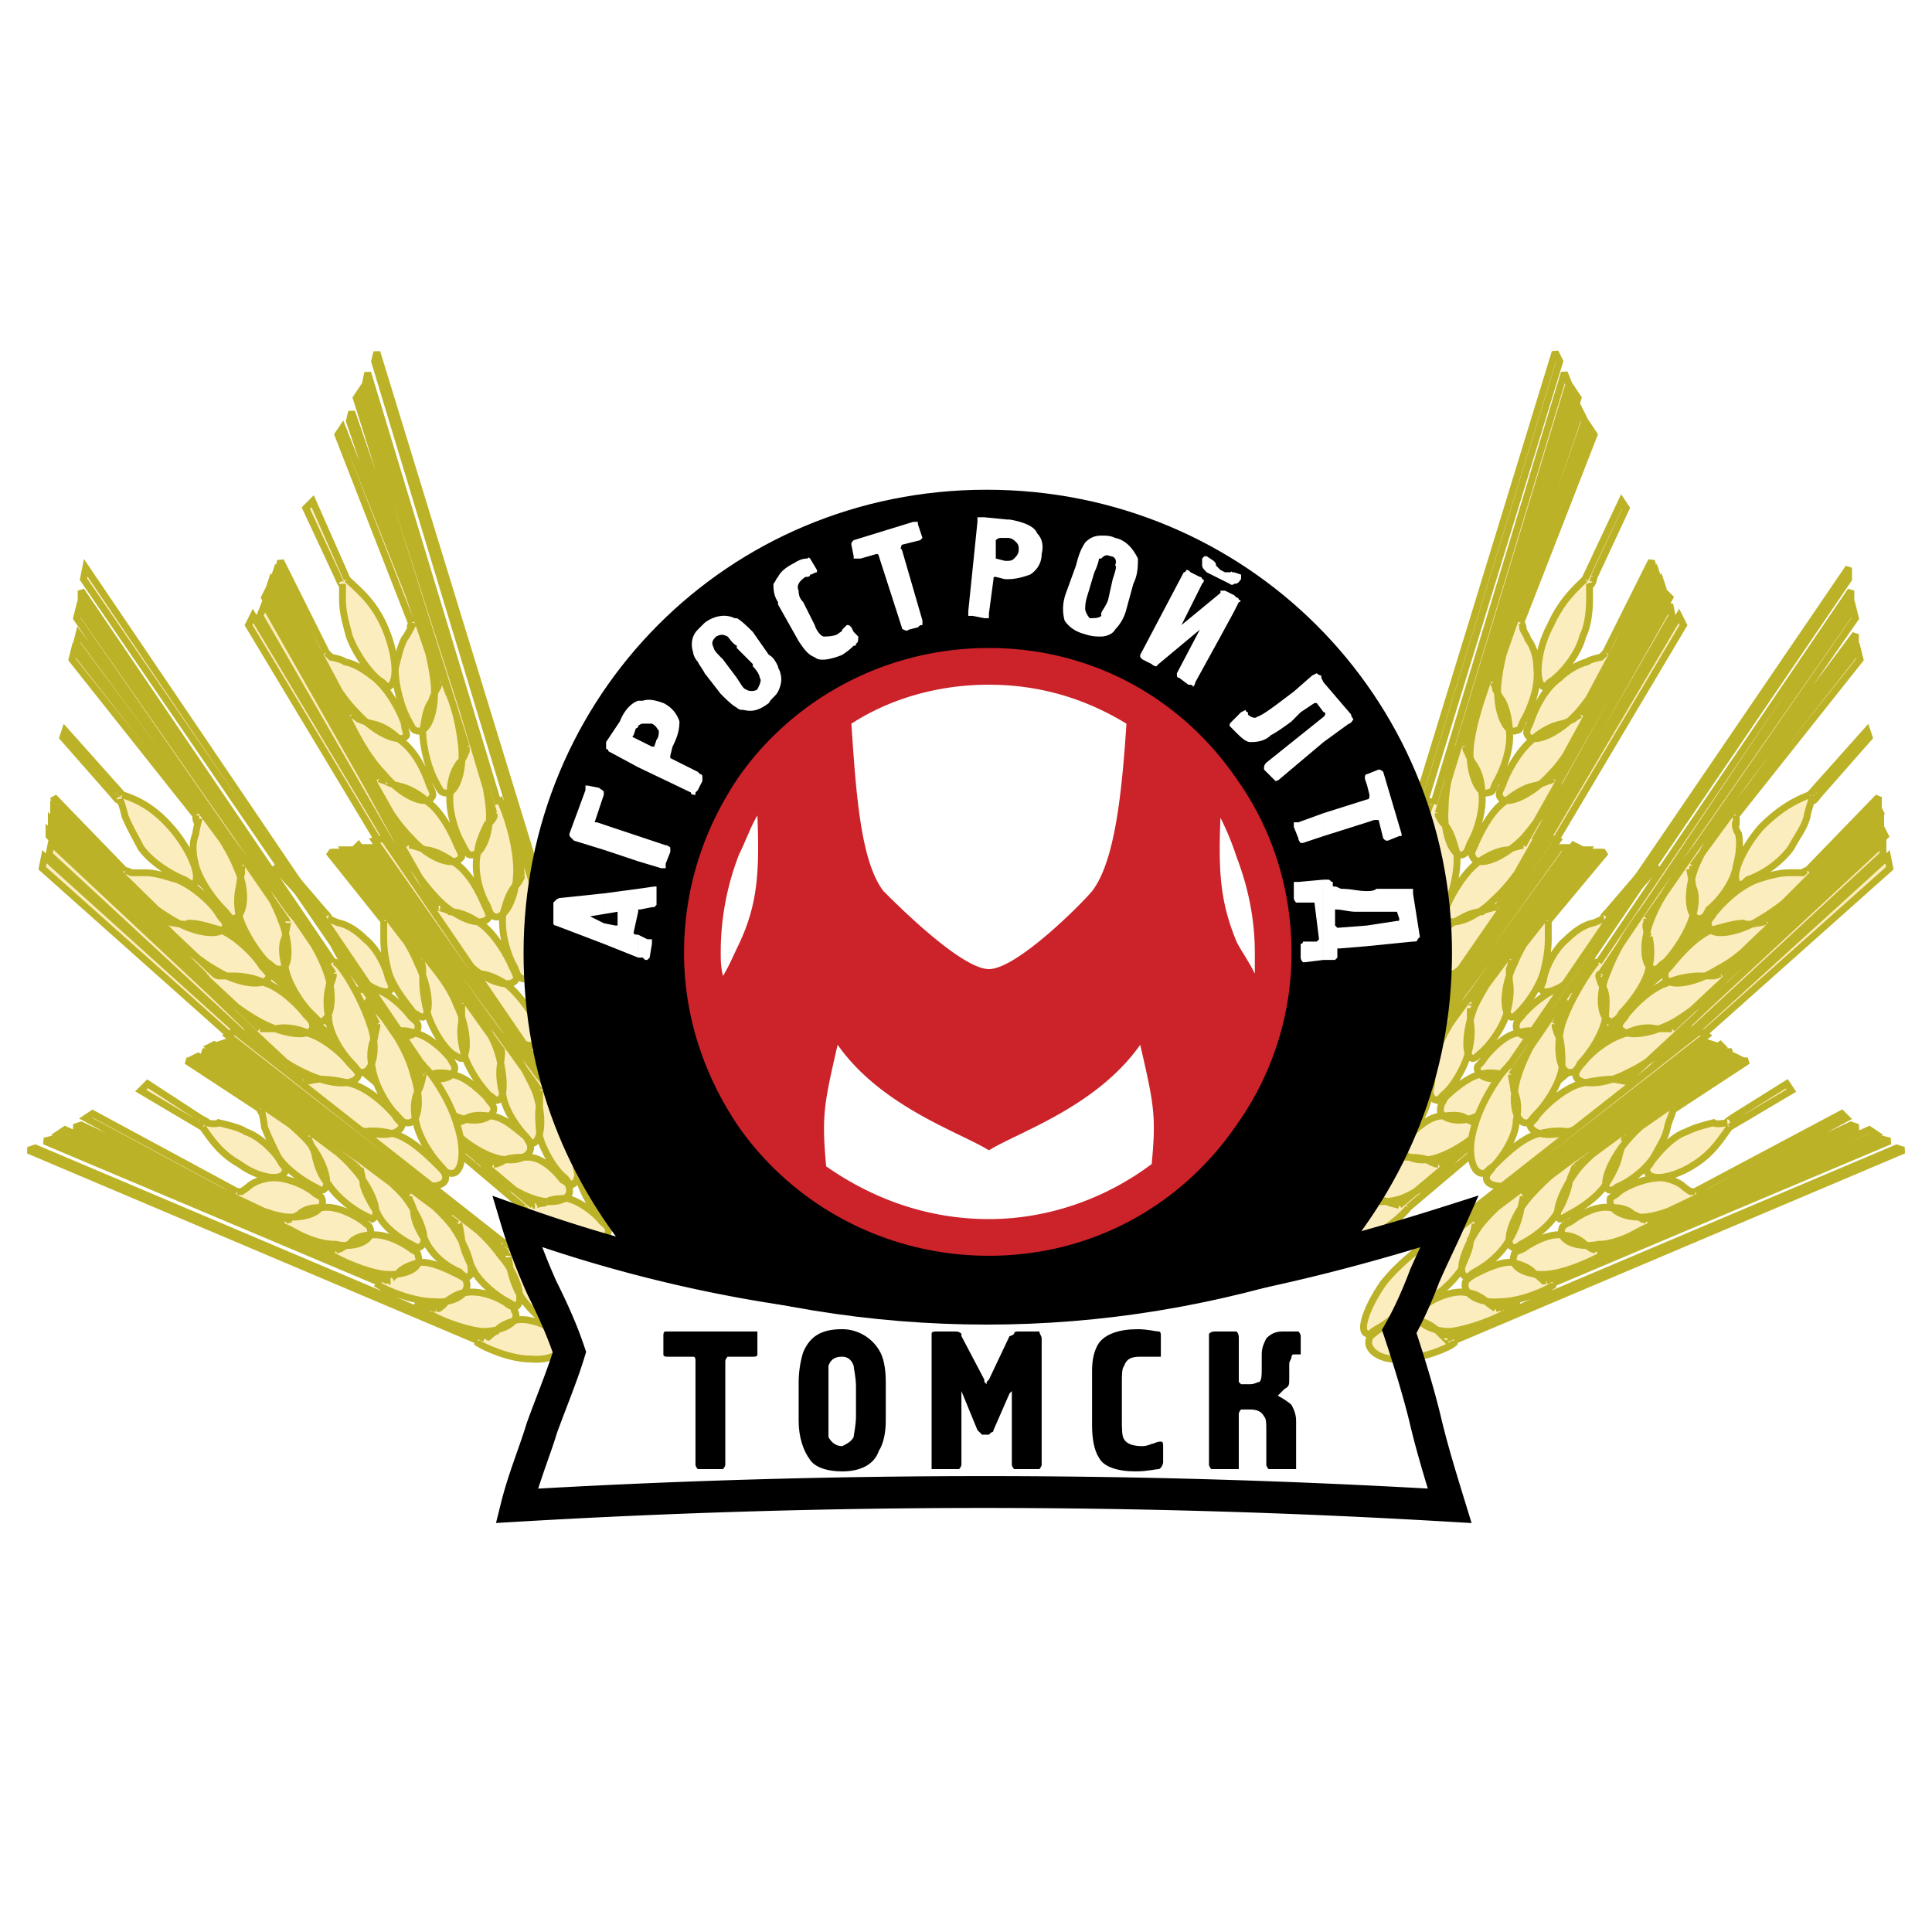 <svg xmlns="http://www.w3.org/2000/svg" width="2500" height="2500" viewBox="0 0 192.756 192.756"><path fill-rule="evenodd" clip-rule="evenodd" fill="#fff" d="M0 0h192.756v192.756H0V0z"/><path d="M52.237 99.889c.686.916 1.144 2.061 1.601 2.746.229.459.458.916.229 1.145-.229.688-.915.688-1.83.457v-4.348zm0-2.287V85.016l.229 1.145h.229c.458.915 1.373 4.119 1.373 7.094.227 2.516-.916 4.347-1.831 4.347zm0-12.814l2.516 8.695v.229s-.457.915-.686.915c-.686.915-.915 2.059-1.144 2.975-.229 1.373.458 3.891.915 5.033.229.459.458.916.686 1.145 1.144.457 2.287-1.602 2.287-4.348s-.915-6.177-1.372-6.864c-.229-.229-.229-.229-.229 0l-2.974-10.069v2.289h.001zm-1.373 13.73l1.373 1.371v4.348l-1.373-.686v-5.033zm1.373-16.019v2.289l-1.373-4.348v-2.289l1.373 4.348zm0 2.517l-.458-.458.229 2.746v.229s-.458.915-.687.915c-.229.458-.229.687-.458.915v-6.636c.229 1.144.687 2.746.687 4.119s-.229 2.517-.687 3.203v5.491c0 .229.229.687.458.916.229.457.229.916.687 1.145h.229V85.016zm-1.373 13.043V96s.229.229.229.458c.229.457.458.916.458 1.145-.229.456-.458.456-.687.456zm-4.574-1.373s1.144.229 1.373.457c1.144 0 2.287.688 2.973 1.145 0 .23.229.23.229.23v5.033c-.686-.457-1.143-.916-1.83-1.373-1.372-1.373-2.516-3.203-3.202-4.348v-2.06l.457.916zm4.574-18.535v2.289l-5.031-16.705v-2.288l5.031 16.704zm0 4.577a9.226 9.226 0 0 0-.915-2.746l-.229.229-3.887-13.501v2.517l3.431 11.899v.229c.229 0-.458.916-.686.916-.458.915-.915 2.059-.915 2.746-.458 1.831.229 4.119.915 5.263.229.458.229.916.686 1.145.458.229 1.144-.229 1.601-1.374v5.491c-.457-1.372-.915-2.974-.686-4.347.229-.458.458-1.145.686-1.831v-6.636h-.001zm0 13.272c-.686-1.373-1.601-2.974-2.973-3.89-.457-.229-1.372-.686-2.058-1.144v-4.577c1.143.916 2.058 2.746 2.516 3.89.229.458.458.916.458 1.145-.229.915-1.601.686-2.973-.229v4.118l.686.687c1.601 1.602 3.431 2.288 4.345 2.059V96h-.001zm-5.031-10.297v-1.144c0 .458.229.687.229.916l-.229.228zm0-2.288c0 .229.229.458.229.687.229.458.458.915.686 1.144 1.144.458 2.287-1.831 2.059-4.577-.229-2.517-1.144-5.721-1.601-6.636l-1.372-4.348v2.289l.686 2.517v.458s-.458 1.144-.686 1.144v.229-4.119c0 .687.229 1.373.229 2.289.229 1.144 0 2.289-.229 3.204v5.719h-.001zm0 14.415c-.458-.688-.687-1.373-.687-1.602-.229 0 0 0 0 0l-4.803-8.008v-1.602l5.489 9.152v2.06h.001zm0-36.383v2.288l-5.489-17.849v-2.288l5.489 17.849zm0 5.263l-5.489-18.078v2.517l5.489 18.078V66.71zm0 2.975l-5.489-17.163v2.289l5.489 17.163v-2.289zm0 2.517c-.458-1.144-.687-2.288-1.144-3.203l-4.346-13.044v1.831l3.431 10.297c0 .458-.229.687-.229.687s-.457.916-.457 1.145c-.687.915-.687 2.06-.915 2.975 0 1.831.687 4.119 1.372 5.263.229.458.458.916.687.916.458.229 1.144-.229 1.601-1.373v5.721c-.687-1.144-1.144-2.975-.915-4.348 0-.916.229-1.831.915-2.746v-4.121zm0 12.357v1.144c-.915.687-3.202-.229-4.803-2.059-.229-.458-.458-.687-.686-.916v-3.661c1.372.915 2.516 1.144 2.745.458.229-.229 0-.687-.229-1.144-.229-1.145-1.373-3.204-2.516-4.348v4.577c.686.229 1.601.916 2.287 1.373 1.373.915 2.516 3.204 2.973 4.348 0-.001 0 .228.229.228zm0 1.83c-.229-.229-.458-.229-.687-.458-.686-.458-1.83-1.144-2.745-1.144-.457-.229-1.372-.458-1.372-.458H40.8l-.458-1.144v1.602l3.202 5.721h.229c-.229 0 .915.229 1.144.458h.915v-4.577h.001zm0 4.806c-.687-.229-1.373-.687-2.059-1.373-1.373-1.373-2.745-3.433-3.431-4.577v.916l2.058 3.89c0 .687 1.602 3.204 3.431 5.263v-4.119h.001zm-5.489-17.62v-1.373c0 .458.229.915.229 1.145-.229-.001-.229.228-.229.228zm0-2.746c0 .458.229.687.458 1.145.229.458.457.915.686.915 1.144.458 2.058-1.831 1.83-4.576-.229-2.518-1.144-5.492-1.601-6.637l-1.372-3.432v1.831l.686 2.06c0 .229-.229.458 0 .458 0 0-.458.916-.686 1.144V70.829h-.001zm0 17.391l-2.058-3.204v-1.602l2.058 3.204v1.602zm0-44.622v2.288l-2.058-6.407v-2.06l2.058 6.179zm0 5.034l-2.058-6.179v2.288l2.058 6.408v-2.517zm0 3.89v2.289l-2.058-6.178v-2.06l2.058 5.949zm0 3.433v1.831l-2.058-5.492v-1.831l2.058 5.492zm0 2.288l-2.058-5.035v1.831l2.058 5.034v-1.83zm0 5.721v6.865c-.458-1.373-.915-2.746-.915-4.119.229-.687.229-1.831.915-2.746zm0 8.238c-.458-.915-1.144-2.517-2.058-3.661v4.119c.686.229 1.143.687 1.601 1.144.229 0 .229 0 .458.229v4.577c-.229-.229-.458-.229-.686-.229-.229 0-1.372-.458-1.144-.458h-.229v2.06l2.058 3.204v1.602l-2.058-3.433v1.602l2.058 3.204v-.916c-.458-.687-.686-1.144-.686-1.373l-1.372-2.517v-1.373c.686.915 1.143 1.831 2.058 2.746v-3.661c-.686-.458-1.373-.916-2.058-1.602v-4.119c.915.458 1.601.458 2.058.229v-1.374zm-2.058-3.89c.229 0 .457.229.457.229.915-.458.686-3.661-.457-5.95v5.721zm0 16.704l-2.974-5.034V78.38l2.974 5.034v1.602zm0-47.597v2.06l-.915-3.433.229-.915.686 2.288zm0 5.035l-1.602-5.263-.229 1.144 1.83 6.407v-2.288h.001zm0 4.119l-2.288-7.552-.457.687 2.745 8.925v-2.06zm0 3.89v1.831l-2.974-8.695v-1.831l2.974 8.695zm0 2.745v1.831l-2.974-7.78v-1.831l2.974 7.78zm0 9.383v5.721a.493.493 0 0 0-.458-.458c-.686-.687-1.83-1.831-2.516-3.433v-5.95c.915.687 2.059 1.831 2.974 3.89v.23zm0 5.95l-.915-.916-2.059-1.373v4.577c0 .229.229.229.229.229.915 1.144 1.83 1.831 2.745 2.289v4.119-.229c-1.373-1.144-2.288-2.746-2.974-4.119v1.145l1.83 3.433 1.144 2.288v1.373l-2.974-5.492V74.49l2.974 5.492v-2.06s-.229-.229-.458-.229l-2.516-4.806v-1.602l.457.458s1.144.458 1.373.458c.458 0 .915.229 1.144.458v-4.118zm0 12.814l-2.974-5.263v1.602l2.974 5.263v-1.602zm-2.974-1.373l-10.521-17.62.457-.915L35.312 78.38v1.602zm0-38.215v1.831l-.458-1.602.229-.916.229.687zm0 3.661l-1.144-2.746-.458.687 1.601 3.89v-1.831h.001zm0 13.044l-.686-.687-3.431-7.78-.686.687 3.202 6.865c.458 1.144.458.687.458.687v1.602c0 1.373.458 2.746.686 3.661.229.229.229.687.458.915v-5.95h-.001zm0 7.78c-.229 0-.686-.229-.915-.229-.229-.229-1.372-.458-1.372-.458l-.458-.458-4.574-9.153-.229.916 4.117 8.467c.458 1.144 1.83 3.662 3.431 5.492v-4.577zm0 5.035h-.229l-7.548-14.188-.229.686 7.776 14.646c0 .229.229.458.229.686v1.145L26.85 58.701l.229-.687 8.233 14.874v-1.601zm0 3.203l-8.691-15.332-.229.458 8.92 16.247V74.49v1.602l-8.92-15.79-.457 1.145 9.377 16.247V74.49z" fill-rule="evenodd" clip-rule="evenodd" fill="#fcedbe"/><path d="M46.29 96.686s1.144.229 1.373.457c1.144 0 2.287.688 2.973 1.145 1.373 1.145 2.745 3.205 3.202 4.348.229.459.458.916.229 1.145-.229 1.145-2.745.457-5.032-1.602-2.059-2.059-3.888-5.035-3.888-5.949-.229 0 0 0 0 0m-.001-.001L24.792 62.362l.457-.915L46.29 96.686m8.462-3.203v.229s-.457.915-.686.915c-.686.915-.915 2.059-1.144 2.975-.229 1.373.458 3.891.915 5.033.229.459.458.916.686 1.145 1.144.457 2.287-1.602 2.287-4.348s-.915-6.177-1.372-6.864c-.229-.229-.229-.229-.229 0m.001 0L37.599 35.131l-.229.915 17.382 57.437m-12.35-3.433L25.935 61.447l.457-1.145 17.153 30.206m0 0h.229c-.229 0 .915.229 1.144.458 1.144 0 2.287.687 2.973 1.144 1.373.916 2.745 3.203 3.202 4.347.229.457.458.916.458 1.145-.458 1.145-2.973.457-5.032-1.602-2.287-2.059-4.117-5.262-4.117-5.949m9.606-2.746v.229s-.458.915-.687.915c-.686.915-.915 2.06-1.144 2.746-.229 1.831.458 4.118 1.144 5.262.229.457.229.916.687 1.145.915.457 2.287-1.602 2.058-4.347 0-2.975-.915-6.179-1.373-7.094h-.229m.001 0l-.229-1.145-.458-.458.229 2.746m-12.349-3.432L26.392 59.616l.229-.458 14.18 25.172m0 0h.229s.915.229 1.372.458c.915 0 2.059.687 2.745 1.144 1.601.916 2.745 3.204 3.202 4.348.229.458.458.916.458 1.145-.458 1.144-2.973.458-5.032-1.602s-3.888-5.263-4.117-5.95m10.063-3.662L36.684 37.19l-.229 1.144 12.808 42.792m.001 0v.229c.229 0-.458.916-.686.916-.458.915-.915 2.059-.915 2.746-.458 1.831.229 4.119.915 5.263.229.458.229.916.686 1.145.915.458 2.287-1.602 2.287-4.577 0-2.746-1.144-5.95-1.601-6.865l-.229.229m-11.893-2.518c.458.229.687.229.687.229-.229 0 .915.458 1.144.458 1.144.229 2.287.915 2.973 1.602 1.373.915 2.516 3.204 2.973 4.348.229.458.458.916.458 1.145-.686 1.144-3.202.229-5.032-1.831-2.059-2.06-3.431-4.806-3.888-5.95m-.001-.001L26.85 58.701l.229-.687 10.749 19.68m8.691-3.204v.458s-.458 1.144-.686 1.144c-.687.916-.915 2.06-.915 2.975-.229 1.602.458 3.89 1.144 5.034.229.458.458.915.686 1.144 1.144.458 2.287-1.831 2.059-4.577-.229-2.517-1.144-5.721-1.601-6.636m-.001 0L35.998 39.021l-.457.687L46.519 74.49m-11.436-2.059l-7.776-14.646.229-.686 7.548 14.188m-.001 0c.458.229.686.458.686.458s1.144.458 1.373.458c1.144.229 2.059.915 2.745 1.602 1.601 1.144 2.516 3.204 2.974 4.577.229.458.457.915.229 1.144-.458.916-2.973 0-4.803-2.289-1.373-1.373-2.517-3.432-3.202-4.805m9.604-3.433l-9.606-27.918-.229.916 8.92 26.086m0 0c0 .458-.229.687-.229.687s-.457.916-.457 1.145c-.687.915-.687 2.06-.915 2.975 0 1.831.687 4.119 1.372 5.263.229.458.458.916.687.916 1.144.458 2.058-1.831 1.83-4.577-.229-2.06-.686-4.119-1.372-5.492m-2.974-7.325l-7.547-18.993-.458.687 7.319 18.764m0 0c0 .229-.229.458 0 .458 0 0-.458.916-.686 1.144-.458.915-.686 2.06-.915 2.975 0 1.831.687 4.119 1.373 5.263.229.458.457.915.686.915 1.144.458 2.058-1.831 1.83-4.576-.229-2.518-1.144-5.492-1.601-6.637m-9.15 3.433l.458.458s1.144.229 1.372.458c1.144.229 2.059.915 2.974 1.602 1.372 1.144 2.516 3.204 2.973 4.577 0 .458.229.915.229 1.145-.457.915-2.973 0-5.031-2.289-1.83-1.831-3.202-4.577-3.66-5.721m-.001-.001l-4.117-8.467.229-.916 4.574 9.153m1.144-7.55c.458 1.144.458.687.458.687v1.602c0 1.373.458 2.746.686 3.661.687 1.831 2.059 3.661 2.973 4.348.458.229.687.687.915.687 1.144-.458.686-3.661-.457-6.179-1.144-2.517-2.745-3.661-3.66-4.577m0-.001l-3.431-7.78-.686.687 3.202 6.865" fill="none" stroke="#bcb227" stroke-width=".686" stroke-miterlimit="2.613"/><path d="M57.726 112.934v.229s-.229.914-.229 1.373c-.229.916 0 2.059.229 2.975.457 1.602 1.601 3.432 2.287 4.119.457.457.686.686.915.686.915 0 .915-2.746 0-5.262-.915-2.518-2.745-5.035-3.202-5.492 0 0-.229 0-.229.229l-8.462-12.357v1.145l8.691 12.355zm-8.691 4.804v-.686c.915.686 2.516 2.059 4.117 2.516 1.83.688 3.888.23 3.659-.914 0-.459-.229-.688-.686-.916-.686-.916-2.059-2.287-3.431-2.287-.686 0-1.601 0-2.287.229-.229.229-.915.457-.915.457h-.229l-.229-.229v.914l4.117 3.434h.229c-.229 0 .686-.229.915-.229.686-.459 1.601-.459 2.287-.459 1.144.23 2.744 1.373 3.431 2.289.229.229.686.457.686.916 0 1.143-1.83 1.83-3.888.914-1.83-.686-4.117-2.518-4.574-3.203l-3.202-2.746zm0-2.287v-4.119c1.144.229 2.745 1.371 3.431 2.059.229.457.458.686.458.916.229 1.145-1.601 1.83-3.659 1.145h-.23v-.001zm0-4.349v-.914s.229.229.229.457 0 .228-.229.457zm0-1.602v-5.949c.229.229.229.686.458.916.915 2.518.915 5.262.229 5.262-.23.23-.458 0-.687-.229zm0-6.178v-1.145l.915 1.145c.686.457 2.287 2.975 3.431 5.492.915 2.518.686 5.033-.229 5.262-.229 0-.458-.457-.687-.686-.686-.688-2.058-2.518-2.287-4.119-.229-.916-.457-2.059-.229-3.203 0-.229.229-1.373 0-1.373l-.914-1.373zm0-1.144v-1.145l4.803 6.408c.458.457 2.287 2.975 3.202 5.492.915 2.518.915 5.033 0 5.262-.229 0-.457-.457-.686-.686-.915-.688-2.059-2.518-2.516-4.119 0-.916-.229-2.059 0-3.203v-1.373l-4.803-6.636zm0-2.746l-7.09-10.296v1.373l7.09 10.068v-1.145zm0 1.601v1.145l-7.09-9.839v-1.144l7.09 9.838zm0 1.145v1.145l-7.09-9.839v-.687l7.09 9.381zm0 1.373v5.949c0-.229-.229-.229-.229-.229-.687-.686-2.059-2.518-2.516-4.119-.229-.916-.457-2.059-.229-3.203v-1.373-.457l-4.117-5.264v-.914l4.117 5.491c.687.457 2.059 2.289 2.974 4.119zm0 6.637c-.229-.229-.229-.459-.457-.688-.687-.686-2.059-2.059-3.431-2.287-.686-.229-1.601-.229-2.287 0-.229.229-.687.457-.915.457v1.373l3.659 2.975s.915-.229.915-.457c.915-.459 1.83-.229 2.287-.229h.229v4.119c-1.83-.916-3.888-2.518-4.345-3.205v-.229l-2.745-2.289v-.686a44.88 44.88 0 0 0 3.431 2.289c1.601.686 3.202.457 3.659-.23v-.913zm0 5.72l-1.601-.916.229.688.915.686h-.229c.229.229.458.457.686.688v.686l-7.09-5.949v-.916l7.09 5.949v-.916zm-7.09-8.695c1.83.686 3.431.229 3.431-.688 0-.229-.229-.457-.458-.916-.686-.914-1.83-2.059-2.973-2.516v4.12zm0-5.721v-5.035c.915 2.518.915 4.805.229 5.035h-.229zm0-5.721v-.916L42.86 96c.915 1.143 2.058 2.518 2.744 4.348 1.144 2.287 1.144 5.033.458 5.262-.229 0-.458-.229-.915-.457-.915-.686-2.058-2.518-2.516-4.119-.229-.914-.458-2.059-.458-3.203v-1.145s0-.457-.228-.915zm0-6.636l-2.516-3.661v1.602l2.516 3.433v-1.374zm0 2.06v1.144l-2.516-3.432v-1.145l2.516 3.433zm0 1.601v.687l-2.516-3.204v-.916l2.516 3.433zm0 1.145l-2.516-3.204v.687l2.516 3.431v-.914zm0 .914v.916l-2.516-3.203v5.95c.687 1.143 1.373 2.059 1.83 2.516.229 0 .458.459.687.459v-5.035s0-.229-.229-.229a9.26 9.26 0 0 0-2.287-3.89v-.687l2.515 3.203zm0 8.239v4.119c-.229 0-.229 0-.458-.229-.686-.23-1.372-.688-2.059-1.145v-2.289c1.373 0 2.287-.457 2.287-1.145 0-.457-.458-.686-.686-.914-.458-.459-.915-1.145-1.601-1.604v2.977c.687 0 1.373 0 2.059.229l.458.001zm0 4.576h-.458l-2.059-1.83v.914l1.601 1.145c0 .229.458.688.915 1.145v.686l-2.516-2.059v-.686l2.516 2.059v-1.374h.001zm0 3.203v.916l-2.516-2.061v-.914l2.516 2.059zm-2.516-25.399l-1.143-1.831v1.602l1.143 1.831v-1.602zm0 2.288v1.145l-1.143-1.602v-1.373l1.143 1.83zm0 1.602l-1.143-1.602v.687l1.143 1.831v-.916zm0 1.373v.687l-1.143-1.602v-.915l1.143 1.83zm0 .915v.687c-.229-.458-.686-.915-.915-1.144l-.229-.229v-.916l1.144 1.602zm0 .916l-1.143-1.602v2.747c0 1.143.229 2.288.457 3.202.229.688.458 1.145.686 1.604v-5.951zm0 7.321v2.977l-.229.229c-.229 0-.686.229-.915.229v1.373l1.143 1.145v.914l-1.143-1.145v-.914c.229.457.686.686 1.143 1.145v-2.289c-.229-.229-.686-.229-1.143-.457v-4.119c.458.226.915.455 1.144.912zm0 7.095l-1.143-1.145v.914l1.143.916v-.685zm0 1.83v.914l-1.143-1.143v-.916l1.143 1.145zm-1.143-9.839v-2.746c.229.457.457.914.457 1.373.229.457.458.916.229 1.145-.001.228-.458.228-.686.228zm0-15.331l-.915.229.915 1.373v-1.602zm0 2.288v1.373l-1.83-2.746h.686l1.144 1.373zm0 1.83v.687l-2.745-3.89.228-.229 2.517 3.432zm0 1.145v.915l-3.889-5.034h.687l3.202 4.119zm0 1.143l-4.117-5.034h-.458l4.575 5.95v.916l-5.489-6.865.686.229 4.803 5.721v-.917zm0 6.179c-.458-.916-1.144-2.059-1.83-2.517-.687-.687-1.601-1.373-2.516-1.602-.229 0-1.144-.458-1.144-.458s.229 0-.458-.687l-4.117-4.805-.686.458 4.803 5.263c.458 1.144.915 2.745 2.287 4.576 1.143 1.373 2.745 2.289 3.66 2.518v-2.746h.001zm0 2.746c-.229 0-.458 0-.687-.229-.686 0-1.601-.229-2.287.229-.229 0-1.144.229-1.144.229h-.229l-11.664-11.67-.686.229L33.482 99.66c.686.688 2.516 2.518 4.117 3.205.229.229.458.229.687.229v-4.119zm0 4.347v1.373L19.073 88.22h-.686l19.898 17.389v-.914c-.229 0-.229-.229-.458-.229L20.217 88.22l.686-.229 16.696 15.331h.687zm0 2.518L17.701 88.677h-.915l21.5 18.077v-.914 1.83L15.871 88.907l-.686.229 23.101 19.451v-2.747z" fill-rule="evenodd" clip-rule="evenodd" fill="#fcedbe"/><path d="M57.726 112.934v.229s-.229.914-.229 1.373c-.229.916 0 2.059.229 2.975.457 1.602 1.601 3.432 2.287 4.119.457.457.686.686.915.686.915 0 .915-2.746 0-5.262-.915-2.518-2.745-5.035-3.202-5.492 0 0-.229 0-.229.229m0-.002L38.286 83.644l-.915.229 20.355 29.062m-4.574 7.321h.229c-.229 0 .686-.229.915-.229.686-.459 1.601-.459 2.287-.459 1.144.23 2.744 1.373 3.431 2.289.229.229.686.457.686.916 0 1.143-1.83 1.83-3.888.914-1.83-.686-4.117-2.518-4.574-3.203m-.001 0L15.185 89.135l.686-.229 37.281 31.349m.686-12.814L37.142 84.559h-.686l17.382 24.256m0-.001v1.373c-.229 1.145 0 2.287 0 3.203.458 1.602 1.601 3.432 2.516 4.119.229.229.457.686.686.686.915-.229.915-2.744 0-5.262-.915-2.518-2.744-5.035-3.202-5.492m-4.574 8.696h.229s.686-.229.915-.457c.686-.229 1.601-.229 2.287-.229 1.373 0 2.745 1.371 3.431 2.287.458.229.686.457.686.916.229 1.145-1.83 1.602-3.659.914-2.059-.686-4.346-2.516-4.803-3.203h.229m-.001 0l-.915-.686-.229-.688 1.83 1.145m.686-12.814L35.769 84.33l-.228.229 14.409 20.137m0-.001c.229 0 0 1.145 0 1.373-.229 1.145 0 2.287.229 3.203.229 1.602 1.601 3.432 2.287 4.119.229.229.458.686.687.686.915-.229 1.144-2.744.229-5.262-1.144-2.518-2.745-5.035-3.431-5.492m-5.262 8.696l-27.903-23.34h.915l27.903 23.34m0 0s.915-.229.915-.457c.915-.459 1.83-.229 2.287-.229 1.372 0 2.745 1.371 3.659 2.059.229.457.458.686.458.916.229 1.145-1.601 1.83-3.659 1.145-2.059-.688-4.117-2.518-4.574-3.205v-.229m1.372-11.899v1.83c-.229 1.145 0 2.287.229 3.203.458 1.602 1.83 3.434 2.516 4.119.458.229.686.688.915.457.686 0 .686-2.744-.229-5.262-.915-2.289-2.516-4.348-3.431-5.035m0 .001L35.083 84.788h-.687l11.665 15.332m-4.574 7.55h.458s.686-.229.915-.457c.686-.229 1.601-.229 2.287 0 1.373.229 2.745 1.602 3.431 2.287.229.459.686.688.686 1.145 0 .916-1.83 1.602-3.888.688-1.83-.916-3.888-2.518-4.346-3.434m0-.001L18.387 88.22h.686l22.414 19.45M42.86 96l-8.691-10.983h-.458l8.234 10.754m0 0c.229.458.229.915.229.915v1.145c0 1.145.229 2.289.458 3.203.458 1.602 1.601 3.434 2.516 4.119.458.229.687.457.915.457.686-.229.686-2.975-.458-5.262-.686-1.83-1.83-3.205-2.744-4.348m-5.033 8.467L20.217 88.22l.686-.229 16.696 15.331m0 0h.458s.915-.229 1.144-.229c.686-.459 1.601-.229 2.287 0 1.144.229 2.745 1.602 3.431 2.516.229.459.458.688.458.916 0 1.145-1.83 1.602-3.888.459-1.372-.459-2.745-1.604-3.66-2.518m-4.347-4.806L21.589 87.762l.686-.229 11.665 11.67m0 0h.229s.915-.229 1.144-.229c.686-.457 1.601-.229 2.287-.229 1.372.457 2.745 1.83 3.431 2.746.229.229.686.457.686.914 0 1.145-2.058 1.373-4.117.459-1.601-.688-3.431-2.518-4.117-3.205m4.803-7.778v1.831c0 1.143.229 2.288.457 3.202.458 1.604 1.83 3.205 2.516 4.119.458.229.687.459.915.459.915-.23.687-2.975-.458-5.264-.915-2.288-2.516-4.347-3.202-5.034m0 .001l-5.032-5.95-.686-.229 5.489 6.865m-5.946-.915c.686.687.458.687.458.687s.915.458 1.144.458c.915.229 1.829.916 2.516 1.602 1.144.915 2.059 2.745 2.287 3.89.229.457.458.916.229 1.145-.457.686-2.744-.459-4.345-2.289-1.373-1.831-1.83-3.432-2.287-4.576m-.002-.002l-4.803-5.263.686-.458 4.117 4.805" fill="none" stroke="#bcb227" stroke-width=".686" stroke-miterlimit="2.613"/><path d="M39.2 113.162h.229c1.601.457 3.431 2.289 4.346 3.203.458.457.686.688.686 1.145 0 1.145-2.745 1.145-5.26-.229v-4.119c.458-.229.915-.459.915-.916 0-.229-.458-.457-.687-.914-.229-.23-.229-.23-.229-.459v2.289zm0-2.517v-7.779l2.973 4.348c-.229.229-.229.229 0 .229 0 0-.229 1.145-.458 1.373-.458.914-.458 2.059-.229 2.975.229 1.602 1.601 3.662 2.516 4.576.229.229.457.688.915.688 1.144.229 1.601-2.061.686-4.807-.686-2.518-2.744-5.492-3.431-5.949 0-.229 0 0 0 0l-2.973-4.576v.914c.686 1.373 1.601 2.975 2.058 4.578.915 2.746.458 5.033-.686 4.805-.457 0-.686-.457-1.144-.916.002-.002-.227-.231-.227-.459zm-2.287 2.058c.686 0 1.601.23 2.287.459v-2.289c-.686-.457-1.373-1.373-2.287-1.83v3.66zm2.287 4.578c-.915-.459-1.601-.916-2.287-1.373v-2.975c.915.229 1.601.229 2.287.229v4.119zm0-15.56l-2.287-3.203v1.143l2.287 3.205v7.779c-.915-.916-2.059-2.746-2.059-4.119-.229-.916-.229-2.059.229-2.975 0-.229.229-1.145.229-1.145v-.229l-.686-1.602v-.688l.229.23.686.914c.229.229.687.916 1.373 1.602v-.912H39.2zm-2.287 4.804c.458-.916.686-2.518 0-4.348v-.229 4.577zm-2.059 6.409s.229 0 0 0h1.373c.229 0 .457-.23.686-.23v-3.66c-.686-.457-1.144-.688-1.83-.916-.915-.229-2.059-.457-3.202-.457-.229 0-1.372.229-1.372.229s0-.229-.229-.229l-3.888-3.662v-1.373h1.144c.915-.229 2.287 0 3.202.459 1.601.457 3.431 2.059 4.117 2.975.458.457.915.916.915 1.145-.228 1.143-2.744 1.143-5.489-.229-1.372-.688-2.745-1.604-3.888-2.518v.686l2.745 2.518c.458.686 2.973 3.203 5.718 4.576.687.229 1.373.457 2.059.688v2.975c-1.83-1.145-3.202-2.518-3.431-2.975v-.23l-7.09-6.406v-.916l8.46 7.55zm2.059-14.416v1.143L26.392 84.33v-1.144l10.521 15.332zm0 1.371v.688l-.458-.688h.458zm0 2.06c-.915-2.518-2.745-5.492-3.431-5.95h-.229l-6.861-10.068v1.144l6.861 10.067v.23s-.229.914-.457 1.145a6.527 6.527 0 0 0 0 2.975c0 1.602 1.372 3.66 2.287 4.576.458.457.686.916.915.916.458 0 .686-.23.915-.459v-4.576zm-10.521.229c2.516 1.145 4.803 1.145 4.803.229 0-.457-.229-.686-.686-1.145-.687-.914-2.516-2.744-4.117-3.203v4.119zm0-4.348c.229 0 .458-.229.458-.457 0-.23-.229-.459-.458-.688v1.145zm0-2.059c.229 0 .229 0 .229.229.458.229.687.686 1.144.686 1.144.229 1.372-2.287.229-5.033-.458-.915-.915-2.059-1.601-2.975v7.093h-.001zm0-7.094l2.059 2.975c.229.229.229.687.229.458 0 0-.229 1.145-.229 1.373-.458.916-.229 2.059 0 2.974.229 1.602 1.601 3.662 2.516 4.576l.915.916c1.144 0 1.601-2.518.686-5.035-.915-2.516-2.745-5.033-3.659-5.948l-2.516-3.661v1.372h-.001zm0 17.62l-10.749-9.383V95.77l10.749 9.61v.917zm0-23.111v1.144L15.643 68.541v-1.144l10.749 15.789zm0 2.746l-10.749-15.79v1.145l10.749 15.789v-1.144zm0 1.373L15.643 72.202v1.145l10.749 15.331v-1.373zm0 1.372c-.457-.686-.915-1.373-1.144-1.83l-9.605-12.815v1.145l8.462 11.212v.687s-.229 1.145-.229 1.373a6.527 6.527 0 0 0 0 2.975c.457 1.602 1.601 3.203 2.516 4.347v-7.094zm0 8.009c0-.229-.229-.229-.229-.229-.687-1.144-2.516-2.974-4.117-3.661-.915-.229-2.058-.687-3.202-.687-.229.229-1.372 0-1.372 0s-.457 0-.686-.229l-1.143-.916v.916l1.372 1.144c.915 1.144 2.744 2.745 4.346 3.66 2.058 1.373 4.116 1.602 5.031 1.145v-1.143zm0 1.373c-.915-.457-2.059-.686-3.202-.686h-1.373s-.229 0-.457-.23l-5.718-5.261v.915l4.803 4.577c.686 1.145 2.973 3.203 5.489 4.576 0 0 .229.229.457.229v-4.12h.001zm0 4.576v1.373L15.643 94.17v1.144l10.749 9.839v-.686c-.915-.916-1.601-1.602-1.601-1.832-.229 0 0 0 0 0l-9.148-8.694v-.916l10.292 9.609h.229l.228.001zM15.643 90.737v-3.662c.915.229 1.372.458 2.058.687 1.601.687 3.431 2.288 4.117 3.433.229.458.686.687.686 1.144-.229 1.144-2.973.916-5.489-.687-.457-.228-.915-.457-1.372-.915zm0-4.576c.915.915 2.058 1.373 2.744 1.602.457.229.915.687.915.458.915-.687-.458-3.662-2.287-5.721-.458-.458-.915-.916-1.372-1.144v4.805zm0-9.612l3.888 4.806c0 .229 0 .687.229.687 0 0-.229.916-.229 1.144-.458 1.144-.229 2.289 0 3.204.458 1.602 1.83 3.433 2.745 4.348.458.458.686.915.915.915 1.143 0 1.601-2.517.457-5.034-.915-2.289-2.745-4.806-3.659-5.721l-4.345-5.492v1.143h-.001zm0 20.365L4.207 86.618l.229-1.144L15.644 95.77v1.144h-.001zm0-29.518v1.144L8.324 57.785l.229-1.144 7.09 10.755zm0 2.746L8.095 58.93v1.144l7.548 11.213v-1.145zm0 2.06L7.867 60.76l-.229.915 8.005 11.671v-1.144zm0 1.83L7.867 63.277l-.229.916 8.005 10.984v-1.145zm0 1.373L7.409 64.879l-.229.915 8.463 10.755v-1.144zm0 5.95c-1.144-1.144-2.517-1.602-3.431-2.06l-5.718-6.407-.229.687 5.031 5.721c.687.916.687.458.687.458s.458 1.373.458 1.602c.457 1.144 1.144 2.289 1.601 3.204.458.687 1.144 1.144 1.602 1.602v-4.807h-.001zm0 5.721h-2.517s-.457-.229-.686-.229l-7.09-7.323.229.916 6.175 6.636c.687.916 2.287 2.518 3.889 3.662v-3.662zm0 3.89L5.351 80.668v.458l10.292 10.755v-.915zm0 .915L5.122 81.812v.458l10.521 10.526v-.915zm0 1.144L4.893 82.957v.458l10.75 10.526v-.916 1.144L5.122 84.101l-.229 1.144 10.75 10.068v-2.288z" fill-rule="evenodd" clip-rule="evenodd" fill="#fcedbe"/><path d="M34.854 112.934s.229 0 0 0h1.373c1.144-.23 2.287 0 3.202.229 1.601.457 3.431 2.289 4.346 3.203.458.457.686.688.686 1.145 0 1.145-2.745 1.145-5.26-.229-2.516-1.373-5.26-3.662-5.718-4.348v-.23m-.001-.001L4.207 86.618l.229-1.144 30.419 27.459m7.318-5.72c-.229.229-.229.229 0 .229 0 0-.229 1.145-.458 1.373-.458.914-.458 2.059-.229 2.975.229 1.602 1.601 3.662 2.516 4.576.229.229.457.688.915.688 1.144.229 1.601-2.061.686-4.807-.686-2.518-2.744-5.492-3.431-5.949 0-.229 0 0 0 0m.001-.001L8.552 56.641l-.229 1.144 33.85 49.428m-13.036.457L4.893 85.245l.229-1.144L30.28 107.67m0 0c.229 0 .229.229.229.229s1.144-.229 1.372-.229c1.144 0 2.287.229 3.202.457 1.601.459 3.431 2.061 4.345 3.205.229.457.687.686.687.914-.229 1.145-2.745 1.373-5.261 0-2.745-1.373-5.26-3.891-5.718-4.576m8.463-5.492v.229s-.229.916-.229 1.145c-.458.916-.458 2.059-.229 2.975.229 1.602 1.373 3.662 2.287 4.576.458.459.687.916 1.144.916 1.144.229 1.601-2.059.686-4.805-.686-2.746-2.744-5.492-3.431-6.18m.001-.001l-.686-.914-.686-.23 1.144 2.289m-12.808.457L4.893 83.415v-.458l21.042 19.678m0 0H27.536c.915-.229 2.287 0 3.202.459 1.601.457 3.431 2.059 4.117 2.975.458.457.915.916.915 1.145-.228 1.143-2.744 1.143-5.489-.229-2.516-1.145-5.26-3.662-5.489-4.35-.229 0 0 0 0 0M33.253 96L8.095 58.93v1.144l25.158 37.069m0 0v.23s-.229.914-.457 1.145a6.527 6.527 0 0 0 0 2.975c0 1.602 1.372 3.66 2.287 4.576.458.457.686.916.915.916 1.144.229 1.83-2.289.915-4.807-.915-2.746-2.745-5.721-3.431-6.178h-.229m-11.892 1.143c.229.23.457.23.457.23h1.373c1.143 0 2.287.229 3.202.686 1.601.459 3.431 2.289 4.117 3.203.457.459.686.688.686 1.145 0 1.145-2.744.916-5.26-.457-2.517-1.373-4.803-3.432-5.489-4.576m-.001-.001L5.122 82.271v-.458l16.239 15.33m7.09-5.491c.229.229.229.687.229.458 0 0-.229 1.145-.229 1.373-.458.916-.229 2.059 0 2.974.229 1.602 1.601 3.662 2.516 4.576l.915.916c1.144 0 1.601-2.518.686-5.035-.915-2.516-2.745-5.033-3.659-5.948m-.001 0L7.867 60.76l-.229.915 20.813 29.977m-11.436 1.373L5.351 81.126v-.458l11.436 11.213m-.001 0c.229.229.686.229.686.229s1.144.229 1.372 0c1.144 0 2.288.458 3.202.687 1.601.687 3.431 2.517 4.117 3.661.229.229.686.686.686.916-.229 1.145-2.973.914-5.489-.688-1.602-.915-3.431-2.516-4.346-3.66m8.235-6.179L7.867 63.277l-.229.916 16.467 22.196m0 0v.687s-.229 1.145-.229 1.373a6.527 6.527 0 0 0 0 2.975c.457 1.602 1.83 3.66 2.744 4.576.458.229.687.686 1.144.686 1.144.229 1.372-2.287.229-5.033-.686-1.831-1.83-3.661-2.745-4.805m-5.26-5.951L7.409 64.879l-.229.915 12.351 15.561m0 0c0 .229 0 .687.229.687 0 0-.229.916-.229 1.144-.458 1.144-.229 2.289 0 3.204.458 1.602 1.83 3.433 2.745 4.348.458.458.686.915.915.915 1.143 0 1.601-2.517.457-5.034-.915-2.289-2.745-4.806-3.659-5.721m-7.548 5.949c.229 0 .686.229.686.229H14.5c1.144 0 2.287.458 3.202.687 1.601.687 3.431 2.288 4.117 3.433.229.458.686.687.686 1.144-.229 1.144-2.973.916-5.489-.687-2.287-1.373-4.574-3.432-5.261-4.577m-.001 0L5.579 80.44l-.229-.916 7.09 7.323m-1.143-7.552c.687.916.687.458.687.458s.458 1.373.458 1.602c.457 1.144 1.144 2.289 1.601 3.204 1.144 1.602 3.202 2.746 4.346 3.204.457.229.915.687.915.458.915-.687-.458-3.662-2.287-5.721-1.83-2.059-3.431-2.746-4.803-3.204m-.002-.001l-5.718-6.407-.229.687 5.031 5.721" fill="none" stroke="#bcb227" stroke-width=".686" stroke-miterlimit="2.613"/><path d="M50.636 125.061v.229c0-.229.229.916.229 1.145.229 1.145.687 2.289 1.144 2.975.915 1.373 2.516 2.746 3.431 3.205.457.229.686.686.915.457.915-.229.229-2.746-1.373-5.035-1.601-2.059-4.117-3.889-4.803-4.119l-3.659-2.746v.688c1.144.686 2.516 2.059 3.431 3.432 1.83 2.061 2.287 4.578 1.601 5.035-.229 0-.458-.229-.915-.457-.915-.459-2.745-1.832-3.431-3.205-.229-.457-.458-.914-.686-1.373v2.061h.229c.458-.229.458-1.373-.229-2.746v-2.746l4.116 3.2zm-4.117 8.238v-.686l1.83.914c.229-.229.229-.229.229 0 0 0 .686-.686.915-.686.458-.688 1.372-.916 2.059-1.145 1.143-.229 2.973.457 3.888 1.145.457.229.686.457.915.686.457 1.145-1.144 2.289-3.431 2.061-2.059 0-4.574-1.145-5.26-1.602v-.23l-1.145-.457zm0-.686v-3.662c1.372-.229 3.202.457 4.117 1.145.229.229.686.229.686.686.687.916-.915 2.061-3.202 2.061-.457-.001-1.144-.23-1.601-.23zm0-3.89v-1.145.229c.229.228.229.687 0 .916zm0-7.553l-7.09-5.49v.686l7.09 5.492v2.746c-.229-.688-.686-1.373-1.373-2.289-1.601-2.059-4.117-3.889-4.803-4.119l-.915-.686v.916l1.373.914v.229s.457.916.457 1.145c0 1.145.687 2.289 1.144 2.975.687 1.602 2.288 2.746 3.431 3.205.229.229.457.457.686.457v-2.061c-.229-.457-.458-1.143-.458-1.602 0-.229-.229-1.373-.229-1.373s-.229 0-.229-.229l-6.175-4.576v-.688l5.718 4.348c0-.229.229-.229.229-.229.229.229.686.459 1.144.916v-.687zm0 6.408v1.145c-.458.686-1.601 1.373-3.202 1.145-1.372 0-2.745-.459-3.888-.916v-1.83h.229c.458-.688 1.372-.916 2.058-1.145 1.144-.229 2.974.686 3.888 1.145.458.228.686.456.915.456zm0 1.373c-.686 0-1.373.457-2.059.916 0 .229-.686.686-.686.686h-.229l-2.058-.457.458.686.915.229c.457.459 2.058 1.145 3.659 1.604v-3.664zm0 3.662l-7.09-2.977v.688l7.09 2.975v-.686zm-7.09-5.492v-3.434c.687.229 1.144.688 1.601.916.229.229.686.229.686.686.457.916-.686 1.604-2.287 1.832zm0-3.891v-4.576c.458.229.687.457.915.686 1.601 2.061 2.516 4.576 1.601 5.035-.229.229-.458 0-.915-.229-.458-.23-.915-.458-1.601-.916zm0-7.55l-9.377-7.553v.916l9.377 7.322v-.685zm0 1.142v.688l-9.377-7.094v-.916l9.377 7.322zm0 .688v.916l-9.377-7.094v-.688l9.377 6.866zm0 1.144v4.576c-.686-.688-1.372-1.373-1.83-2.289-.458-.686-1.144-1.83-1.372-2.746 0-.457-.229-1.373-.229-1.373-.229 0-.229-.229-.457-.457l-5.49-4.119v-.686l5.49 3.891c.915.457 2.516 1.602 3.888 3.203zm0 5.034c-.686-.229-1.601-.457-2.516-.457-.686 0-1.601.229-2.059.916-.229 0-.915.457-.915.457s-.229 0-.458.229l-3.431-1.602v-1.83c1.373-.23 2.288-.916 2.059-1.832 0-.229-.457-.229-.915-.686-.229-.229-.686-.457-1.144-.688v2.746c.687-.457 1.602-.457 2.059-.457 1.373-.229 3.202.686 4.117 1.373.229.229.686.457.686.686.458 1.145-1.372 2.061-3.431 1.604-1.144 0-2.288-.459-3.431-.916v.686l3.202 1.373c.687.459 3.202 1.604 5.032 1.832h1.143v-3.434h.002zm0 3.433v1.83a10.948 10.948 0 0 1-1.601-.688l.229-.229-8.005-3.203v-.686l8.691 3.66h.229c-.229.002.228-.455.457-.684zm0 2.516v.688l-9.377-3.891v-.686l9.377 3.889zm-9.378-11.899v-4.348c.229 0 .229.229.458.229 1.83 2.061 2.516 4.576 1.83 5.035-.229.229-.458 0-.915-.229l-1.373-.687zm0-4.804v-.688l1.373.916c1.144.914 2.745 2.059 3.888 3.432 1.83 2.061 2.745 4.576 1.83 5.035l-.915-.459c-.915-.457-2.516-1.602-3.431-2.975-.687-.686-1.144-1.83-1.373-2.975 0-.229-.458-1.145-.458-1.145s-.229-.457-.229-.686l-.685-.455zm0-4.807l-4.345-3.432v.914l4.345 3.434v-.916zm0 1.373v.916l-4.345-3.203v-.916l4.345 3.203zm0 1.145v.688l-4.345-3.205v-.686l4.345 3.203zm0 .916v.686l-4.345-3.203v-.688l4.345 3.205zm0 .685v.688l-4.345-2.975v.457l.229.229c0 .229.229.457.229.457s.229 1.145.229 1.373c.458 1.145.915 2.061 1.373 2.977.686.914 1.601 1.602 2.287 2.287v-4.348c-1.372-1.83-3.431-2.975-4.116-3.432l-.229-.23v-.457l4.343 2.974zm0 5.949v2.746s0 .229-.229.229c0 0-.915.459-.686.459 0 0-.458 0-.686.229l-2.745-1.373v-2.518c.458-.229 1.144-.457 1.601-.457.916 0 1.831.228 2.745.685zm0 3.205H28.45c-.915-.23-1.83-.459-2.745-.916v.686l3.431 1.604c.229.229.686.229.915.457v.686l-4.345-2.059v-.688l4.345 2.061V121.4zm0 2.746v.686l-4.345-1.83v-.916l4.345 2.06zm0 1.602v.686l-4.345-2.059v-.688l4.345 2.061zm-4.345-8.695v-3.662c.915.916 1.83 1.83 2.287 2.518.229.457.686.686.458.914 0 .687-1.372.687-2.745.23zm0-12.358l-2.288-1.83-.686.457 2.973 2.287v-.914h.001zm0 1.602v.916l-3.888-2.977.686-.229 3.202 2.29zm0 1.144v.686l-4.803-3.66.458-.23 4.345 3.204zm0 .914v.688l-5.489-4.119h.457l5.032 3.431zm0 .916l-5.947-3.891-.457.229 6.404 4.35v.457l-7.09-4.576h.687l6.404 3.889v-.458h-.001zm0 4.12c-.458-.229-.686-.457-1.144-.457-.686-.459-1.83-.688-2.745-.916-.229.229-1.372 0-1.144 0 0 0 .229 0-.686-.457l-5.26-3.434-.687.688 6.176 3.66c.686.916 1.601 2.518 3.659 3.662.457.457 1.144.686 1.83.916v-3.662h.001zm0 4.576v2.518l-17.611-8.238-.687.229 18.297 8.695v-.686c-.915-.229-1.83-.686-2.288-.916l-14.866-8.008.687-.459 14.409 7.781h.458s.687-.457.915-.688c.229 0 .457-.228.686-.228zm0 3.203v.688l-19.898-8.695.686-.459 19.212 8.466zm0 .916v.916l-21.271-9.154.915-.229 20.356 8.467v2.29l-22.872-9.611.687-.229 22.185 9.152v-1.602z" fill-rule="evenodd" clip-rule="evenodd" fill="#fcedbe"/><path d="M50.636 125.061v.229c0-.229.229.916.229 1.145.229 1.145.687 2.289 1.144 2.975.915 1.373 2.516 2.746 3.431 3.205.457.229.686.686.915.457.915-.229.229-2.746-1.373-5.035-1.601-2.059-4.117-3.889-4.803-4.119m-.001-.002l-26.76-21.051-.686.457 27.903 21.738m-2.286 8.467c.229-.229.229-.229.229 0 0 0 .686-.686.915-.686.458-.688 1.372-.916 2.059-1.145 1.143-.229 2.973.457 3.888 1.145.457.229.686.457.915.686.457 1.145-1.144 2.289-3.431 2.061-2.059 0-4.574-1.145-5.26-1.602v-.23m-.001 0L2.834 114.764l.687-.229 44.828 18.992m-3.203-12.357l-22.643-17.162-.686.229 23.786 17.85m.001-.001c0 .229.229.229.229.229s.229 1.145.229 1.373c.229 1.145.686 2.061 1.144 2.975.686 1.373 2.516 2.746 3.431 3.205.458.229.686.457.915.457.686-.457.229-2.975-1.601-5.035-1.601-2.287-4.117-4.119-4.574-4.348 0 0-.229 0-.229.229m-1.603 9.382h.229s.686-.457.686-.686c.686-.459 1.373-.916 2.059-.916 1.372-.229 3.202.457 4.117 1.145.229.229.686.229.686.686.687.916-.915 2.061-3.202 2.061-2.058-.229-4.803-1.373-5.26-1.832m0-.001l-.915-.229-.458-.686 2.058.457m-3.201-12.357l-18.983-13.959-.458.23 19.898 14.873m0 .001v.229s.457.916.457 1.145c0 1.145.687 2.289 1.144 2.975.687 1.602 2.288 2.746 3.431 3.205.229.229.686.686.915.457.687-.229 0-2.746-1.601-5.035-1.601-2.059-4.117-3.889-4.803-4.119m-2.287 9.838L4.436 113.848l.915-.229 33.392 14.188m0 0h.229c-.229 0 .458-.686.687-.686.458-.688 1.372-.916 2.058-1.145 1.144-.229 2.974.686 3.888 1.145.458.229.915.457.915.686.457 1.145-1.144 2.289-3.202 2.061-2.059 0-4.803-1.145-5.489-1.604l.229-.229m-2.517-11.67c.228.229.228.457.457.457 0 0 .229.916.229 1.373.229.916.915 2.061 1.372 2.746.687 1.602 2.516 2.746 3.431 3.205.458.229.686.457.915.229.915-.459 0-2.975-1.601-5.035-1.601-1.83-3.888-3.432-4.803-3.889m0 0l-14.867-10.527h-.457l15.324 11.441m-2.059 8.467c.229-.229.458-.229.458-.229s.686-.457.915-.457c.458-.688 1.373-.916 2.059-.916 1.373-.229 3.202.686 4.117 1.373.229.229.686.229.686.686.458 1.145-1.144 2.061-3.43 1.832-1.83-.229-4.346-1.373-5.032-1.832m-.002 0L5.808 113.162l.686-.459 26.988 12.129m-2.058-11.67l-11.665-7.781-.457.229 11.436 7.781m0 0c0 .229.229.686.229.686s.458.916.458 1.145c.229 1.145.686 2.289 1.373 2.975.915 1.373 2.516 2.518 3.431 2.975l.915.459c.915-.459 0-2.975-1.83-5.035-1.144-1.373-2.745-2.518-3.888-3.432m-2.289 9.609L7.409 112.475l.687-.229 20.355 9.611m0 0c.229-.229.686-.229.686-.229-.229 0 .686-.459.686-.459.687-.686 1.601-.686 2.287-.686 1.373-.229 3.202.686 4.117 1.373.229.229.686.457.686.686.458 1.145-1.372 2.061-3.431 1.604-1.601 0-3.202-.688-4.346-1.373m-5.718-3.205L8.552 111.56l.687-.459 14.409 7.781m-.001.001h.458s.687-.457.915-.688c.686-.457 1.601-.686 2.287-.686 1.372 0 2.973.686 3.888 1.373.458.457.915.457.915.686.458 1.145-1.372 2.061-3.659 1.832-1.83-.23-4.117-1.373-5.032-1.832m2.516-8.923c0 .229.229.457.229.457s.229 1.145.229 1.373c.458 1.145.915 2.061 1.373 2.977.915 1.371 2.745 2.516 3.659 2.975.458.229.686.457.915.229.686-.459 0-2.975-1.83-5.035-1.601-1.602-3.66-3.203-4.574-3.66m-.001-.002l-6.633-4.119h-.687l7.319 4.805m-5.946.916c.915.457.686.457.686.457-.229 0 .915.229 1.144 0 .915.229 2.059.457 2.745.916 1.373.457 2.973 2.059 3.431 2.975.229.457.686.686.458.914-.229 1.145-2.745.688-4.574-.686-2.059-1.145-2.974-2.746-3.659-3.662m-.002 0l-6.176-3.66.687-.688 5.26 3.434" fill="none" stroke="#bcb227" stroke-width=".686" stroke-miterlimit="2.613"/><path d="M157.443 79.982l10.521-17.62-.457-.915-10.064 16.933v1.602zm0-2.288v-1.602l9.148-15.79.23 1.145-9.378 16.247zm0-1.831V74.49l8.691-15.332.457.458-9.148 16.247zm0-1.602l8.463-15.561-.229-.687-8.234 14.874v-1.602h.229l7.549-14.188.229.686-7.547 14.646c-.23.229-.23.458-.459.686v1.146h-.001zm0-3.432v-4.577c.459 0 .688-.229.916-.229.229-.229 1.371-.458 1.371-.458l.459-.458 4.574-9.153.229.916-4.117 8.467c-.229 1.144-1.602 3.662-3.432 5.492zm0-6.408v-5.95l.688-.687 3.658-7.78.457.687-3.201 6.865c-.229 1.144-.457.687-.457.687v1.602c0 1.373-.229 2.746-.686 3.661 0 .229-.23.687-.459.915zm0-17.162v-1.831l1.145-2.746.457.687-1.602 3.89zm0-3.89l.688-1.373-.459-.916-.229.687v1.602zm-2.972 41.647l2.973-5.034V78.38l-2.973 5.034v1.602zm2.972-43.249v1.602l-2.973 8.924v-1.831l2.973-8.695zm0 3.661l-2.973 7.78v1.831l2.973-7.78v-1.831zm0 13.044v5.95c-.686 1.602-1.828 2.746-2.516 3.433-.229 0-.229.229-.457.458v-5.721c0-.229 0-.229.229-.229.916-2.061 2.059-3.205 2.744-3.891zm0 7.78v4.806c-.914 1.144-2.057 1.831-2.973 2.289v4.119l.229-.229c1.145-1.144 2.059-2.746 2.744-4.119v1.145l-1.828 3.433c0 .458-.459 1.373-1.145 2.288v1.373l2.973-5.492V74.49l-2.973 5.492v-2.06s.229-.229.457-.229l2.516-4.806v-1.602l-.457.458s-.914.458-1.143.458c-.457 0-.916.229-1.373.458V68.54c.457-.229.686-.687 1.145-.916.457-.457 1.143-.914 1.828-1.372zm0 9.84v1.602l-2.973 5.263v-1.602l2.973-5.263zm-2.972-27.46l2.973-8.925-.457-.687-2.516 7.552v2.06zm0-3.89l2.059-6.407-.457-1.144-1.602 5.263v2.288zm0-5.263v-2.06l.686-2.288.459.915-1.145 3.433zm-1.83 48.741l1.83-3.204v-1.602l-1.83 3.204v1.602zm1.83-50.801v2.06l-1.83 6.407v-2.288l1.83-6.179zm0 5.035l-1.83 6.179v2.517l1.83-6.408v-2.288zm0 4.119v2.06l-1.83 6.178v-2.289l1.83-5.949zm0 3.89v1.831l-1.83 5.492v-1.831l1.83-5.492zm0 2.745l-1.83 5.035v1.831l1.83-5.034v-1.832zm0 9.383v5.721c-.229 0-.229.229-.457.229-.916-.458-.686-3.662.457-5.95zm0 5.95v4.119c-.686.229-1.143.687-1.602 1.144 0 0-.229 0-.229.229v4.577c.229 0 .229-.229.457-.229.23 0 1.373-.458 1.373-.458v2.06l-1.83 3.204v1.602l1.83-3.433v1.602l-1.83 3.204v-.916c.229-.687.457-1.144.688-1.373h-.23l1.373-2.517v-1.373c-.457.915-1.143 1.831-1.83 2.746v-3.661c.688-.458 1.145-.916 1.83-1.602v-4.119c-.686.458-1.602.458-1.83.229v-1.373c.228-.916.916-2.518 1.83-3.662zm-1.83 2.288c.457-1.373.916-2.746.688-4.119 0-.687-.23-1.831-.688-2.746v6.865zm-5.489 27.001c.229-.688.686-1.373.686-1.602l4.803-8.008v-1.602l-5.488 9.152v2.06h-.001zm5.489-54.232v2.288l-5.488 17.849v-2.288l5.488-17.849zm0 5.034l-5.488 18.078v2.517l5.488-18.078v-2.517zm0 3.89l-5.488 17.163v2.289l5.488-17.163v-2.289zm0 3.433l-4.574 13.044c-.229.915-.686 2.059-.914 3.203v4.119c.457.915.686 1.831.686 2.746.229 1.373-.229 3.204-.686 4.348v-5.721c.229 1.144.914 1.602 1.371 1.373.459 0 .459-.458.688-.916.686-1.144 1.6-3.433 1.371-5.263 0-.915-.229-2.06-.686-2.975-.229-.229-.686-1.145-.686-1.145s0-.229-.229-.687l3.658-10.297v-1.829h.001zm0 2.288l-1.371 3.432c-.688 1.145-1.602 4.119-1.83 6.637-.229 2.746.914 5.034 1.83 4.576.457 0 .457-.458.686-.915.229-.458.457-.687.686-1.145v-6.865s-.229 0-.229-.229-.686-1.144-.457-1.144c0 0 0-.229-.229-.458l.914-2.06v-1.829zm0 13.959v1.373c-.229 0-.229-.229-.229-.229-.228-.229 0-.686.229-1.144zm0 1.83c-1.371 1.145-2.287 3.204-2.744 4.348-.229.458-.457.915-.229 1.144.229.687 1.602.458 2.973-.458v3.661c-.229.229-.457.458-.686.916-1.83 1.831-4.117 2.746-4.803 2.059V84.33c.457-1.144 1.602-3.433 2.973-4.348.686-.458 1.602-1.144 2.516-1.373v-4.577zm0 9.154v1.602l-3.201 5.721h-.229s-1.145.229-1.373.458h-.686V86.39l.457-.458c.686-.458 1.83-1.144 2.973-1.144.229-.229 1.373-.458 1.373-.458-.229 0 0 0 0 0l.686-1.144zm0 2.059v.916l-2.287 3.89h.229c-.229.687-1.6 3.204-3.43 5.263v-4.118a3.568 3.568 0 0 0 1.83-1.373c1.599-1.374 2.744-3.205 3.658-4.578zm-5.946 11.441h-.229s-1.145.229-1.373.457c-.914 0-2.059.688-2.973 1.145 0 .23 0 .23-.229.23v5.033c.686-.457 1.143-.916 1.828-1.373 1.373-1.373 2.746-3.203 3.432-4.348v-2.06l-.456.916zm.457-35.239v2.288l-5.26 16.705v-2.289l5.26-16.704zm0 5.263l-4.117 13.501c0-.229-.229-.229-.229-.229-.229.458-.457 1.373-.914 2.746v6.636c.457.687.457 1.374.686 1.831.229 1.373-.229 2.975-.686 4.347V90.05c.457 1.145 1.143 1.602 1.828 1.374.229-.229.459-.687.688-1.145.457-1.144 1.143-3.432.914-5.263-.229-.687-.457-1.831-1.143-2.746-.23 0-.688-.916-.688-.916v-.229l3.66-11.899V66.71h.001zm0 2.975l-1.373 4.348c-.686.916-1.6 4.119-1.6 6.636-.23 2.746.914 5.034 1.828 4.577.459-.229.459-.687.688-1.144.229-.229.229-.458.457-.687v-5.721c-.229-.915-.457-2.06-.457-3.204.229-.687.229-1.602.457-2.289v4.119l-.229-.229s-.688-1.144-.457-1.144c0 .229-.23 0-.23-.458l.916-2.517v-2.287zm0 14.874v1.144c-.229 0-.229 0-.229-.229-.228-.229.001-.458.229-.915zm0 1.83c-1.373 1.145-2.287 2.746-2.744 3.89-.229.458-.459.916-.229 1.145.229.915 1.371.686 2.973-.229v4.118l-.686.687c-1.602 1.602-3.432 2.288-4.574 2.059V96c.686-1.373 1.828-2.974 2.973-3.89.686-.229 1.371-.686 2.287-1.144v-4.577zm-5.259 12.129c-.459.457-.916.914-1.145 1.371v4.348c.229-.229.686-.457 1.145-.686v-5.033zm0-20.367v2.289l-1.145 4.348v-2.289l1.145-4.348zm0 4.577v6.636c0-.229-.23-.457-.459-.915-.229 0-.686-.915-.686-.915v-.229l.457-2.746-.457.458v12.585h.229c.229-.229.457-.688.686-1.145 0-.229.23-.687.23-.916V90.05c-.23-.687-.459-1.83-.459-3.203s.228-2.975.459-4.119zm0 13.272v2.059c-.23 0-.459 0-.459-.457-.229-.229.229-.688.229-1.145.23-.228.23-.457.23-.457zm-1.145 3.889c-.914.916-1.373 2.061-1.602 2.746-.229.459-.686.916-.457 1.145.229.688.914.688 2.059.457v-4.348zm0-17.39v2.289l-2.744 8.695v.229l.686.915c.686.915.914 2.059 1.145 2.975.229 1.373-.459 3.891-.916 5.033-.229.459-.457.916-.686 1.145-1.145.457-2.287-1.602-2.287-4.348s1.143-6.177 1.602-6.864c0-.229 0-.229 0 0l3.2-10.069v2.517h-.229l-.229 1.145c-.457.915-1.602 4.119-1.602 7.094 0 2.516.914 4.347 2.059 4.347V82.499h.001z" fill-rule="evenodd" clip-rule="evenodd" fill="#fcedbe"/><path d="M146.695 96.686h-.229s-1.145.229-1.373.457c-.914 0-2.059.688-2.973 1.145-1.373 1.145-2.518 3.205-2.975 4.348-.229.459-.686.916-.457 1.145.457 1.145 2.973.457 5.031-1.602s3.889-5.035 4.117-5.949m.002-.001l20.127-33.867-.457-.915-20.812 35.239m-8.692-3.203v.229l.686.915c.686.915.914 2.059 1.145 2.975.229 1.373-.459 3.891-.916 5.033-.229.459-.457.916-.686 1.145-1.145.457-2.287-1.602-2.287-4.348s1.143-6.177 1.602-6.864c0-.229 0-.229 0 0m-.001 0l17.609-57.437.459.915-17.611 57.437m12.35-3.433l16.469-28.604-.23-1.145-17.152 30.206m-.002.001h-.229s-1.145.229-1.373.458c-1.143 0-2.059.687-2.973 1.144-1.373.916-2.744 3.203-3.203 4.347 0 .457-.457.916-.229 1.145.459 1.145 2.975.457 5.033-1.602 2.057-2.059 3.887-5.262 4.115-5.949h-.229m-9.603-2.746v.229s.457.915.686.915c.688.915.916 2.06 1.145 2.746.229 1.831-.457 4.118-.916 5.262-.229.457-.457.916-.686 1.145-1.143.457-2.287-1.602-2.287-4.347 0-2.975 1.145-6.179 1.602-7.094m-.001 0l.229-1.145.686-.458-.457 2.746m12.349-3.432l13.494-24.256-.457-.458-14.18 25.171m0 .001s-.228 0 0 0c0 0-1.145.229-1.373.458-1.143 0-2.287.687-2.973 1.144-1.373.916-2.744 3.204-3.201 4.348-.229.458-.459.916-.229 1.145.229 1.144 2.744.458 4.803-1.602 2.287-2.06 4.115-5.263 4.346-5.95h-.23m-10.063-3.662l13.037-43.021.457 1.144-13.037 42.792m0 0v.229s.457.916.688.916c.686.915.914 2.059 1.143 2.746.229 1.831-.457 4.119-.914 5.263-.229.458-.459.916-.688 1.145-1.143.458-2.287-1.602-2.287-4.577 0-2.746.916-5.95 1.373-6.865 0 0 .229 0 .229.229m11.892-2.518c-.229.229-.457.229-.457.229s-1.143.458-1.373.458c-1.143.229-2.057.915-2.973 1.602-1.371.915-2.516 3.204-2.973 4.348-.229.458-.457.916-.229 1.145.457 1.144 2.973.229 5.031-1.831 1.83-2.06 3.432-4.806 3.66-5.95m.001-.001l10.291-18.993-.229-.687-10.75 19.68m-8.691-3.204c0 .458.23.687.23.458-.23 0 .457 1.144.457 1.144.686.916.914 2.06.914 2.975.229 1.602-.457 3.89-1.143 5.034-.229.458-.229.915-.688 1.144-.914.458-2.059-1.831-1.828-4.577 0-2.517.914-5.721 1.6-6.636m.001 0l11.207-35.011.457.687-11.207 34.782m11.666-2.059l7.547-14.646-.229-.686-7.549 14.188m.001 0c-.457.229-.686.458-.686.458s-.914.458-1.143.458c-1.145.229-2.287.915-2.975 1.602-1.371 1.144-2.516 3.204-2.973 4.577-.229.458-.457.915-.229 1.144.457.916 2.973 0 5.031-2.289 1.373-1.373 2.516-3.432 3.203-4.805m-9.834-3.433l9.605-27.918.459.916-9.148 26.086m0 0c.229.458.229.687.229.687s.457.916.686 1.145c.457.915.686 2.06.686 2.975.229 1.831-.686 4.119-1.371 5.263-.229.458-.229.916-.688.916-.914.458-2.057-1.831-1.828-4.577.229-2.06.914-4.119 1.371-5.492m3.203-7.325l7.318-18.993.457.687-7.318 18.764m0 0c.229.229.229.458.229.458-.229 0 .457.916.457 1.144.686.915.916 2.06.916 2.975.229 1.831-.688 4.119-1.373 5.263-.229.458-.229.915-.686.915-.916.458-2.059-1.831-1.83-4.576.229-2.518 1.143-5.492 1.83-6.637m8.919 3.433l-.459.458s-1.143.229-1.371.458c-.916.229-2.059.915-2.744 1.602-1.602 1.144-2.518 3.204-2.975 4.577-.229.458-.457.915-.229 1.145.457.915 2.975 0 5.031-2.289 1.602-1.831 3.203-4.577 3.432-5.721m.001-.001l4.117-8.467-.229-.916-4.574 9.153m-1.144-7.55c-.229 1.144-.457.687-.457.687v1.602c0 1.373-.229 2.746-.686 3.661-.459 1.831-2.059 3.661-2.975 4.348-.457.229-.686.687-.914.687-.916-.458-.686-3.661.686-6.179 1.145-2.517 2.516-3.661 3.432-4.577m0-.001l3.658-7.78.457.687-3.201 6.865" fill="none" stroke="#bcb227" stroke-width=".686" stroke-miterlimit="2.613"/><path d="M154.699 83.644l.688.229-.688 1.373v-1.602zm0 24.942v-.916l22.186-18.763.686.229-22.872 19.45zm0-1.832l21.271-18.077h-.916l-20.355 17.163v.914zm0-1.145l19.67-17.389h-.686l-18.984 16.475v-1.373h.688l16.695-15.331.686.229-17.84 16.247-.229.229v.913zm0-2.515s.229 0 .457-.229c1.83-.688 3.66-2.518 4.346-3.205l11.895-11.898-.688-.229-11.664 11.669h-.457s-.916-.229-1.145-.229c-.686-.457-1.6-.229-2.287-.229-.229.229-.457.229-.457.229v4.121zm0-4.119c.916-.229 2.287-1.145 3.432-2.518 1.371-1.831 1.83-3.432 2.287-4.576l4.803-5.263-.686-.458-4.117 4.805c-.688.687-.457.687-.457.687s-.916.458-1.145.458c-.914.229-1.83.916-2.516 1.602-.686.458-1.373 1.601-1.602 2.517v2.746h.001zm0-7.094l5.49-6.865-.916.229-4.574 5.721v-.916l4.117-5.034h.457l-4.574 5.95v.915zm0-2.059l3.66-5.034h-.457l-3.203 4.119v.915zm0-1.373l2.744-3.89-.457-.229-2.287 3.433v.686zm0-1.144l1.83-2.746h-.914l-.916 1.373v1.373zm-1.371-1.831l1.371-1.831v1.602l-1.371 1.602v-1.373zm1.371.458l-1.371 1.831v1.145l1.371-1.602v-1.374zm0 1.83v.687l-1.371 1.831v-.916l1.371-1.602zm0 1.145l-1.371 1.831v.687l1.371-1.602v-.916zm0 1.143l-1.371 1.602v.687c.457-.458.686-.915.914-1.144l.457-.229v-.916zm0 .916v.916h-.229v1.831c0 1.143-.229 2.288-.457 3.202 0 .688-.457 1.145-.686 1.832v-6.178l1.372-1.603zm0 5.263c-.457.457-.686.914-.686 1.373 0 .457-.457.916-.229 1.145s.457.229.914.229v-2.747h.001zm0 2.746v4.119c-.457.229-.914.229-1.371.457v2.289c.457-.459.914-.688 1.371-1.145v.914l-1.371 1.145v-.914l1.371-1.145v-1.373c-.457 0-.914-.229-.914-.229-.229 0-.229-.229-.457-.229v-2.977c.457-.455.914-.684 1.371-.912zm0 6.865l-1.371 1.145v.686l1.371-.916v-.915zm0 1.83v.916l-1.371 1.143v-.914l1.371-1.145zm-3.888-18.535l2.518-3.661v1.373l-2.518 3.661v-1.373zm2.517-1.373l-2.518 3.433v1.144l2.518-3.432v-1.145zm0 1.602l-2.518 3.433v.687l2.518-3.204v-.916zm0 1.373v.687l-2.518 3.431v-.914l2.518-3.204zm0 .915l-2.518 3.203v.916l2.518-3.203v6.178c-.688.914-1.373 1.83-1.83 2.287-.229 0-.457.459-.688.459v-5.035l.23-.229c.686-1.602 1.6-2.974 2.287-3.89v-.686h.001zm0 8.237v2.977c-.688 0-1.373 0-2.059.229h-.459v4.119c.23 0 .459 0 .459-.229.686-.23 1.371-.688 2.059-1.145v-2.289c-1.145 0-2.059-.457-2.059-1.145 0-.457.229-.686.457-.914.458-.459.915-1.144 1.602-1.603zm0 5.951v.914l-1.373 1.145c-.229.229-.686.688-1.145 1.145v.686l2.518-2.059v-.686l-2.518 2.059v-1.373h.687l1.831-1.831zm0 2.974l-2.518 2.059v.916l2.518-2.061v-.914zm-9.607-9.382l7.09-10.296v1.373l-7.09 10.068v-1.145zm7.09-8.237l-7.09 9.838v1.145l7.09-9.839v-1.144zm0 1.601l-7.09 9.381v1.145l7.09-9.839v-.687zm0 1.145l-4.115 5.491c-.688.457-1.83 2.289-2.975 4.119v5.949l.229-.229c.916-.686 2.059-2.518 2.518-4.119.229-.916.457-2.059.229-3.203v-1.373c0 .229.229-.229.229-.457l3.887-5.264v-.914h-.002zm0 .914L149.896 96c-.914 1.143-1.83 2.518-2.744 4.348-.916 2.287-1.145 5.033-.229 5.262.229 0 .457-.229.686-.457.914-.686 2.287-2.518 2.744-4.119.229-.914.457-2.059.229-3.203v-1.145s.229-.457.229-.915v-.916zm0 1.602c-.914 2.518-.914 4.805 0 5.035v-5.035zm0 6.637v4.119c-1.828.686-3.43.229-3.43-.688 0-.229.457-.457.686-.916.456-.914 1.601-2.058 2.744-2.515zm0 4.576v1.373l-3.43 2.975h-.229s-.686-.229-.916-.457c-.686-.459-1.6-.229-2.287-.229h-.229v4.119c2.059-.916 4.117-2.518 4.574-3.205l-.229-.229 2.744-2.289v-.686c-.914.686-2.057 1.602-3.43 2.289-1.602.686-2.973.457-3.66-.23v-.914c.229-.229.459-.459.459-.688.686-.686 2.287-2.059 3.43-2.287.686-.229 1.602-.229 2.287 0 .23.229.687.458.916.458zm0 3.203l-7.09 5.949v-.914l1.602-.916-.229.688-.686.686c-.229.229-.229.457-.688.688v.686l7.09-5.949v-.918h.001zm-15.551 2.061v.229c-.23 0 0 .914 0 1.373.229.916 0 2.059-.23 2.975-.229 1.602-1.6 3.432-2.285 4.119-.23.457-.459.686-.688.686-.914 0-1.143-2.746-.229-5.262.916-2.518 2.744-5.035 3.432-5.492v.229l8.461-12.357v1.145l-8.461 12.355zm8.461-11.901l-4.574 6.408h-.229c-.457.457-2.287 2.975-3.201 5.492-.916 2.518-.916 5.033 0 5.262.229 0 .457-.457.914-.686.688-.688 1.83-2.518 2.287-4.119.229-.916.229-2.059.229-3.203 0-.229-.229-1.373-.229-1.373l4.803-6.637v-1.144zm0 1.145l-.914 1.145c-.457.457-2.287 2.975-3.203 5.492-.914 2.518-.914 5.033 0 5.262.23 0 .459-.457.688-.686.914-.688 2.059-2.518 2.287-4.119.229-.916.457-2.059.229-3.203v-1.373l.914-1.373v-1.145h-.001zm0 1.373c0 .229-.229.686-.229.916-1.143 2.518-1.143 5.262-.229 5.262.229.23.229 0 .457-.229v-5.949h.001zm0 6.637v.457c-.229.229 0 .229 0 .457v-.914zm0 1.144c-1.143.229-2.516 1.371-3.201 2.059-.457.457-.686.686-.686.916-.23 1.145 1.828 1.83 3.658 1.145h.229v-4.12V116.822l-4.117 3.434-.914-.229c-.914-.459-1.602-.459-2.287-.459-1.373.23-2.973 1.373-3.658 2.289-.23.229-.459.457-.459.916-.229 1.143 1.602 1.83 3.66.914 2.059-.686 4.117-2.518 4.574-3.203l3.201-2.746v-.686c-.686.686-2.516 2.059-3.887 2.516-2.059.688-3.889.23-3.889-.914 0-.459.457-.688.686-.916.688-.916 2.287-2.287 3.432-2.287.686 0 1.6 0 2.287.229.229.229.914.457.914.457h.229l.229-.229v-4.576h-.001z" fill-rule="evenodd" clip-rule="evenodd" fill="#fcedbe"/><path d="M135.26 112.934v.229c-.23 0 0 .914 0 1.373.229.916 0 2.059-.23 2.975-.229 1.602-1.6 3.432-2.285 4.119-.23.457-.459.686-.688.686-.914 0-1.143-2.746-.229-5.262.916-2.518 2.744-5.035 3.432-5.492v.229m0-.002l19.439-28.146.688.229-20.127 29.062m4.344 7.322l-.914-.229c-.914-.459-1.602-.459-2.287-.459-1.373.23-2.973 1.373-3.658 2.289-.23.229-.459.457-.459.916-.229 1.143 1.602 1.83 3.66.914 2.059-.686 4.117-2.518 4.574-3.203m0 0l37.051-31.349-.686-.229-37.281 31.349m-.458-12.814l16.469-22.883h.914l-17.611 24.256m0 0s.229 1.145.229 1.373c0 1.145 0 2.287-.229 3.203-.457 1.602-1.6 3.432-2.287 4.119-.457.229-.686.686-.914.686-.916-.229-.916-2.744 0-5.262.914-2.518 2.744-5.035 3.201-5.492h.229m4.345 8.696h-.229s-.686-.229-.914-.457c-.688-.229-1.602-.229-2.287-.229-1.145 0-2.744 1.371-3.432 2.287-.229.229-.686.457-.686.916 0 1.145 1.83 1.602 3.889.914 1.828-.686 4.115-2.516 4.574-3.203m.001 0l.686-.686.229-.688-1.83 1.145m-.686-12.814l14.18-18.993.457.229-14.637 20.137m0 0v1.373c.229 1.145 0 2.287-.229 3.203-.229 1.602-1.373 3.432-2.287 4.119-.229.229-.457.686-.688.686-.914-.229-.914-2.744 0-5.262.916-2.518 2.746-5.035 3.203-5.492m5.26 8.696l27.904-23.34h-.916l-27.674 23.34m.001 0h-.229s-.686-.229-.916-.457c-.686-.459-1.6-.229-2.287-.229-1.371 0-2.744 1.371-3.43 2.059-.457.457-.686.686-.686.916-.23 1.145 1.828 1.83 3.658 1.145 2.059-.688 4.346-2.518 4.803-3.205l-.229-.229m-1.141-11.899c0 .229-.229.686-.229.457v1.373c.229 1.145 0 2.287-.229 3.203-.459 1.602-1.602 3.434-2.518 4.119-.229.229-.457.688-.686.457-.914 0-.914-2.744.229-5.262.916-2.289 2.516-4.348 3.203-5.035m.001.001l11.207-14.644h.457l-11.436 15.332m4.575 7.55h-.457s-.916-.229-1.145-.457c-.686-.229-1.602-.229-2.287 0-1.143.229-2.744 1.602-3.43 2.287-.23.459-.459.688-.459 1.145-.229.916 1.83 1.602 3.66.688 1.83-.916 3.889-2.518 4.574-3.434m.001-.001l22.414-19.678h-.686l-22.186 19.45M149.896 96l8.92-10.983h.457l-8.463 10.754m.001 0c0 .458-.229.915-.229.915v1.145c.229 1.145 0 2.289-.229 3.203-.457 1.602-1.83 3.434-2.744 4.119-.229.229-.457.457-.686.457-.916-.229-.688-2.975.229-5.262.914-1.83 1.83-3.205 2.744-4.348m5.032 8.467l17.84-16.247-.686-.229-16.695 15.331m0 0h-.688s-.686-.229-.914-.229c-.688-.459-1.83-.229-2.516 0-1.145.229-2.516 1.602-3.203 2.516-.229.459-.686.688-.686.916 0 1.145 2.059 1.602 3.889.459 1.371-.459 2.744-1.604 3.658-2.518m4.575-4.806l11.895-11.898-.688-.229-11.664 11.669m0 .001h-.457s-.916-.229-1.145-.229c-.686-.457-1.6-.229-2.287-.229-1.143.457-2.744 1.83-3.43 2.746-.229.229-.457.457-.457.914 0 1.145 1.828 1.373 3.887.459 1.83-.688 3.66-2.518 4.346-3.205m-5.031-7.778v1.831c0 1.143-.229 2.288-.457 3.202-.457 1.604-1.602 3.205-2.516 4.119-.229.229-.457.459-.688.459-.914-.23-.914-2.975.23-5.264.914-2.288 2.516-4.347 3.201-5.034m.001.001l5.031-5.95.916-.229-5.719 6.865m5.948-.915c-.688.687-.457.687-.457.687s-.916.458-1.145.458c-.914.229-1.83.916-2.516 1.602-1.145.915-2.059 2.745-2.287 3.89 0 .457-.457.916-.229 1.145.457.686 2.744-.459 4.346-2.289 1.371-1.831 1.83-3.432 2.287-4.576m.001-.002l4.803-5.263-.686-.458-4.117 4.805" fill="none" stroke="#bcb227" stroke-width=".686" stroke-miterlimit="2.613"/><path d="M177.113 96.914l11.436-10.296-.229-1.144-11.207 10.296v1.144zm0-1.601v-1.144l10.75-10.068v1.144l-10.75 10.068zm0-1.372v-.916l10.75-10.068.229.458-10.979 10.526zm0-1.145v-.915l10.521-10.069v.458l-10.521 10.526zm0-.915v-.916l10.293-10.297.229.458-10.522 10.755zm0-1.144v-3.662H179.857s.229-.229.457-.229l7.092-7.323v.916l-6.404 6.636c-.457.916-2.059 2.518-3.889 3.662zm0-4.576v-4.806c1.373-1.144 2.516-1.602 3.432-2.06l5.717-6.407.229.687-5.031 5.721c-.686.916-.457.458-.686.458 0 0-.459 1.373-.459 1.602-.229 1.144-1.143 2.289-1.6 3.204a5.363 5.363 0 0 1-1.602 1.601zm0-9.612l8.463-10.755-.229-.915-8.234 10.526v1.144zm0-1.601l8.006-10.755v-.916l-8.006 10.755v.916zm0-1.602l8.006-11.671-.23-.915-7.775 11.441v1.145h-.001zm0-2.059v-1.145l7.547-11.212v1.144l-7.547 11.213zm0-2.746v-1.144l7.318-10.755v1.144l-7.318 10.755zm-10.75 37.756l10.75-9.383V95.77l-10.75 9.61v.917zm10.75-38.901v1.144l-10.75 15.789v-1.144l10.75-15.789zm0 2.746l-10.75 15.79v1.144l10.75-15.789v-1.145zm0 2.06l-10.75 15.103v1.144l10.75-15.103v-1.144zm0 1.83l-9.605 12.815c-.229.458-.686 1.144-1.145 1.83v7.093c.916-1.144 2.287-2.745 2.516-4.347.23-.916.459-2.06 0-2.975 0-.229-.229-1.373-.229-1.373.229 0 .229-.458.229-.687l8.234-11.441v-.915zm0 1.373l-4.346 5.492c-.914.916-2.744 3.433-3.658 5.721-.916 2.517-.688 5.034.457 5.034.457 0 .686-.458.914-.915 1.145-.916 2.516-2.746 2.744-4.348.23-.915.459-2.06.23-3.204-.23-.229-.459-1.144-.23-1.144v-.687l3.889-4.806v-1.143zm0 5.95c-.457.229-.914.687-1.373 1.144-1.828 2.06-3.201 5.035-2.285 5.721.229.229.686-.229.914-.458.914-.229 1.83-.687 2.744-1.602v-4.805zm0 5.721v3.662c-.457.458-.914.687-1.373.915-2.516 1.602-5.26 1.831-5.26.687-.229-.458.229-.687.457-1.144.916-1.145 2.518-2.746 4.346-3.433.457-.229 1.145-.458 1.83-.687zm0 3.89v.916l-1.143 1.144c-1.145 1.144-2.746 2.745-4.574 3.66-2.059 1.373-4.117 1.602-5.033 1.145v-1.145l.229-.229c.916-1.144 2.518-2.974 4.117-3.661.916-.229 2.287-.687 3.203-.687.229.229 1.6 0 1.371 0 0 0 .457 0 .916-.229l.914-.914zm0 .915v.915l-4.803 4.577c-.686 1.145-2.973 3.203-5.26 4.576-.229 0-.459.229-.688.229v-4.119c.916-.457 2.287-.686 3.203-.686h1.371s.229 0 .688-.23l5.489-5.262zm0 1.144l-10.291 9.609s-.23 0 0 0h-.459v1.373l10.75-9.838v1.144l-10.75 9.839v-.686c.916-.916 1.602-1.602 1.83-1.832h-.229l9.148-8.694v-.915h.001zm-18.982 19.909h-.229-1.373c-.228 0-.457-.23-.686-.23v-3.66c.686-.457 1.371-.688 1.828-.916.916-.229 2.289-.457 3.203-.457.229 0 1.371.229 1.371.229l.23-.229 3.887-3.662v-1.373h-1.143c-.916-.229-2.059 0-2.975.459-1.828.457-3.658 2.059-4.344 2.975-.459.457-.688.916-.688 1.145 0 1.143 2.746 1.143 5.262-.229 1.371-.688 2.973-1.604 3.887-2.518v.686l-2.744 2.518h.229c-.457.686-3.201 3.203-5.717 4.576-.688.229-1.602.457-2.287.688v2.975c1.828-1.145 3.201-2.518 3.43-2.975v-.23l7.09-6.406v-.916l-8.231 7.55zm8.232-29.748v1.144l-10.52 15.331v-1.143l10.52-15.332zm0 2.746v1.144l-6.633 10.067c-.229 0-.229.23-.229.23s.229.914.459 1.145c.457.914.229 2.059.229 2.975-.229 1.602-1.602 3.66-2.518 4.576-.229.457-.457.916-.914.916-.229 0-.686-.23-.914-.459v-4.576c.914-2.518 2.973-5.492 3.43-5.95h.229l6.861-10.068zm0 1.373l-2.516 3.661c-.686.916-2.516 3.433-3.43 5.948-1.145 2.518-.688 5.035.457 5.035.457-.229.686-.457.914-.916.916-.914 2.516-2.975 2.746-4.576a6.523 6.523 0 0 0 0-2.974c-.23-.229-.459-1.373-.23-1.373v-.458l2.059-3.204v-1.143zm0 1.372c-.457.916-1.143 2.06-1.6 2.975-1.145 2.746-.688 5.262.457 5.033.229 0 .457-.457.914-.686l.229-.229v-7.093zm0 8.009c-.229.229-.457.457-.229.688 0 .229 0 .457.229.457v-1.145zm0 1.373v4.119c-2.287 1.145-4.574 1.145-4.803.229 0-.457.457-.686.686-1.145.688-.914 2.518-2.744 4.117-3.203zm-10.519 2.517l.457-.688h-.457v.688zm0 12.127c-.688 0-1.373.23-2.059.459v-2.289c.457-.457 1.371-1.373 2.059-1.83v3.66zm-2.059 4.578a736.07 736.07 0 0 1 2.059-1.373v-2.975c-.688.229-1.602.229-2.059.229v4.119zm2.059-18.763v1.143l-2.059 3.205v7.779c.914-.916 1.83-2.746 2.059-4.119 0-.916 0-2.059-.229-2.975-.229-.229-.459-1.145-.459-1.145v-.229l.688-1.602v-.688l-.229.23-.459.914h-.229c-.229.229-.686.916-1.143 1.602v-.914l2.06-3.201zm0 3.431v4.576c-.457-.916-.457-2.518 0-4.348v-.228zm-2.059 11.213h-.457c-1.602.457-3.432 2.289-4.346 3.203-.229.457-.688.688-.688 1.145 0 1.145 2.746 1.145 5.262-.229h.229v-4.119c-.688-.229-.916-.459-1.145-.916 0-.229.457-.457.688-.914l.457-.459v2.289-11.441.914c-.916 1.373-1.83 2.975-2.287 4.578-.916 2.746-.229 5.033.914 4.805.229 0 .457-.457.916-.916.229 0 .229-.229.457-.457v-7.779l-2.975 4.348v.229s.23 1.145.23 1.373c.457.914.457 2.059.229 2.975 0 1.602-1.373 3.662-2.287 4.576-.459.229-.688.688-.916.688-1.143.229-1.83-2.061-.914-4.807.686-2.518 2.744-5.492 3.43-5.949 0-.229 0 0 0 0l3.203-4.576v11.439z" fill-rule="evenodd" clip-rule="evenodd" fill="#fcedbe"/><path d="M158.131 112.934h-.229-1.373c-1.143-.23-2.287 0-3.201.229-1.602.457-3.432 2.289-4.346 3.203-.229.457-.688.688-.688 1.145 0 1.145 2.746 1.145 5.262-.229 2.744-1.373 5.26-3.662 5.717-4.348v-.23m0-.001l29.275-26.085-.229-1.144-30.189 27.459m-7.319-5.72v.229s.23 1.145.23 1.373c.457.914.457 2.059.229 2.975 0 1.602-1.373 3.662-2.287 4.576-.459.229-.688.688-.916.688-1.143.229-1.83-2.061-.914-4.807.686-2.518 2.744-5.492 3.43-5.949 0-.229 0 0 0 0m-.001-.001l33.85-49.656v1.144l-33.621 49.428m12.808.457l24.244-22.425v-1.144l-25.387 23.569m.001 0l-.23.229s-1.143-.229-1.371-.229c-.914 0-2.287.229-3.203.457-1.6.459-3.43 2.061-4.344 3.205-.23.457-.688.686-.688.914.229 1.145 2.746 1.373 5.49 0 2.516-1.373 5.26-3.891 5.717-4.576h-.229m-8.463-5.492v.229s.23.916.459 1.145c.229.916.229 2.059.229 2.975-.229 1.602-1.602 3.662-2.516 4.576-.459.459-.688.916-.916.916-1.143.229-1.83-2.059-.914-4.805.914-2.746 2.744-5.492 3.43-6.18h.229m-.001-.001l.459-.914.686-.23-1.145 2.289m12.809.457l20.127-19.22-.229-.458-21.041 19.678m0 0s-.23 0 0 0h-1.602c-.916-.229-2.059 0-2.975.459-1.828.457-3.658 2.059-4.344 2.975-.459.457-.688.916-.688 1.145 0 1.143 2.746 1.143 5.262-.229 2.516-1.145 5.26-3.662 5.717-4.35h-.229M159.502 96l25.158-37.07v1.144l-24.93 37.069m0 0c-.229 0-.229.23-.229.23s.229.914.459 1.145c.457.914.229 2.059.229 2.975-.229 1.602-1.602 3.66-2.518 4.576-.229.457-.457.916-.914.916-1.143.229-1.602-2.289-.914-4.807.914-2.746 2.973-5.721 3.43-6.178h.229m12.123 1.143c-.459.23-.688.23-.688.23h-1.371c-.916 0-2.287.229-3.203.686-1.6.459-3.43 2.289-4.117 3.203-.229.459-.686.688-.686 1.145.229 1.145 2.975.916 5.49-.457 2.287-1.373 4.574-3.432 5.26-4.576m.001-.001l15.324-15.103v-.458l-16.01 15.33m-7.32-5.49v.458c-.229 0 0 1.145.23 1.373a6.523 6.523 0 0 1 0 2.974c-.23 1.602-1.83 3.662-2.746 4.576-.229.459-.457.688-.914.916-1.145 0-1.602-2.518-.457-5.035.914-2.516 2.744-5.033 3.43-5.948m0 0l21.041-30.206.23.915-20.814 29.977m11.666 1.373l11.664-11.899-.229-.458-11.207 11.213m0 0c-.459.229-.916.229-.916.229.229 0-1.143.229-1.371 0-.916 0-2.287.458-3.203.687-1.6.687-3.201 2.517-4.117 3.661-.229.229-.686.686-.457.916 0 1.145 2.744.914 5.262-.688 1.828-.915 3.43-2.516 4.574-3.66m-8.463-6.179l17.611-23.57v.916l-16.24 22.196m0 0c0 .229 0 .687-.229.687 0 0 .229 1.145.229 1.373.459.915.23 2.06 0 2.975-.457 1.602-1.828 3.66-2.744 4.576-.457.229-.686.686-.914.686-1.145.229-1.602-2.287-.457-5.033.686-1.831 2.059-3.661 2.744-4.805m5.26-5.951l12.58-16.018.229.915-12.352 15.561m0 0v.687c-.229 0 0 .916.23 1.144.229 1.144 0 2.289-.23 3.204-.229 1.602-1.6 3.433-2.744 4.348-.229.458-.457.915-.914.915-1.145 0-1.373-2.517-.457-5.034.914-2.289 2.744-4.806 3.658-5.721m7.546 5.949c-.229 0-.457.229-.457.229h-1.371c-1.145 0-2.516.458-3.203.687-1.828.687-3.43 2.288-4.346 3.433-.229.458-.686.687-.457 1.144 0 1.144 2.744.916 5.26-.687 2.289-1.373 4.574-3.432 5.262-4.577m0 0l6.404-6.636v-.916l-7.092 7.323m1.145-7.552c-.686.916-.457.458-.686.458 0 0-.459 1.373-.459 1.602-.229 1.144-1.143 2.289-1.6 3.204-1.145 1.602-2.975 2.746-4.346 3.204-.229.229-.686.687-.914.458-.916-.687.457-3.662 2.285-5.721 2.059-2.059 3.66-2.746 4.805-3.204m.001-.001l5.717-6.407.229.687-5.031 5.721" fill="none" stroke="#bcb227" stroke-width=".686" stroke-miterlimit="2.613"/><path d="M167.279 104.695l2.287-1.83.686.457-2.973 2.287v-.914zm0 19.68v-.688l21.955-9.152.688.229-22.643 9.611zm0-1.373l21.27-9.154-.914-.229-20.355 8.467v.916h-.001zm0-1.145l19.898-8.695-.688-.459-19.211 8.467v.687h.001zm0-.687v-.686c.914-.229 1.6-.686 2.059-.916l14.865-8.008-.457-.459-14.637 7.781h-.459s-.686-.457-.914-.688c-.229 0-.229-.229-.457-.229v2.518l17.381-8.238.688.229-18.069 8.696zm0-4.117c.457-.23 1.143-.459 1.83-.916 1.828-1.145 2.744-2.746 3.43-3.662l6.176-3.66-.457-.688-5.49 3.434c-.686.457-.457.457-.457.457s-1.145.229-1.373 0c-.914.229-1.828.457-2.744.916-.229 0-.686.229-.914.457v3.662h-.001zm0-6.637l7.09-4.576h-.914l-6.176 3.889v-.457l5.717-3.891.459.229-6.176 4.35v.456zm0-1.373l5.488-4.119h-.457l-5.031 3.432v.687zm0-.916l4.574-3.66-.229-.23-4.346 3.205v.685h.001zm0-.914l3.658-2.977-.686-.229-2.973 2.289v.917h.001zm-4.574.914l4.574-3.432v.914l-4.574 3.434v-.916zm4.574-1.83l-4.574 3.203v.916l4.574-3.203v-.916zm0 1.144l-4.574 3.203v.688l4.574-3.205v-.686zm0 .914l-4.574 3.205v.686l4.574-3.203v-.688zm0 .916l-4.574 2.975v.688l4.574-2.975v.457l-.229.229c-.229.229-.229.457-.229.457s-.459 1.145-.459 1.373c-.229 1.145-.914 2.061-1.371 2.977-.457.914-1.373 1.602-2.287 2.287v-4.348c1.6-1.83 3.43-2.975 4.346-3.432l.229-.23v-.458zm0 4.12c-1.145.916-2.059 1.83-2.516 2.518-.229.457-.688.686-.459.914.23.688 1.373.688 2.975.23v-3.662zm0 4.576c-.688-.229-1.145-.457-1.602-.457-.914 0-2.059.229-2.973.686v2.746s.229 0 .229.229c.229 0 .914.459.914.459s.229 0 .457.229l2.975-1.373v-2.519zm0 2.517v.686l-3.66 1.604c-.229.229-.457.229-.914.457v.686l4.574-2.059v-.688l-4.574 2.061v-1.83h1.6c.916-.231 2.058-.46 2.974-.917zm0 1.602l-4.574 2.061v.686l4.574-1.83v-.917zm0 1.602l-4.574 2.061v.686l4.574-2.059v-.688zm-13.951-8.008l9.377-7.553v.916l-9.377 7.322v-.685zm9.377-6.18l-9.377 7.322v.688l9.377-7.094v-.916zm0 1.145l-9.377 6.865v.916l9.377-7.094v-.687zm0 .916l-5.49 3.891c-.686.457-2.516 1.602-3.887 3.203v4.576c.686-.688 1.6-1.373 2.059-2.289.457-.686.914-1.83 1.143-2.746 0-.457.457-1.373.457-1.373s0-.229.229-.457l5.49-4.119v-.686h-.001zm0 .685l-1.373.916c-1.143.914-2.744 2.059-3.889 3.432-1.6 2.061-2.516 4.576-1.828 5.035.229 0 .457-.229.914-.459.914-.457 2.744-1.602 3.66-2.975.457-.686 1.143-1.83 1.371-2.975 0-.229.457-1.145.229-1.145.229 0 .229-.457.457-.686l.459-.457v-.686zm0 1.145l-.229.229c-1.83 2.061-2.746 4.576-2.059 5.035.229.229.686 0 .914-.229l1.373-.688v-4.347h.001zm0 4.804v2.746c-.688-.457-1.373-.457-2.059-.457-1.373-.229-2.975.686-3.889 1.373-.457.229-.914.457-.914.686-.457 1.145 1.371 2.061 3.658 1.604.916 0 2.287-.459 3.203-.916v.686l-2.975 1.373c-.914.459-3.201 1.604-5.26 1.832h-1.143v-3.434c.914-.229 1.828-.457 2.516-.457.686 0 1.6.229 2.287.916l.686.457s.229 0 .457.229l3.432-1.602v-1.83c-1.373-.23-2.287-.916-2.059-1.832.229-.229.457-.229.914-.686.23-.229.687-.457 1.146-.688zm0 5.951l-8.463 3.66h-.229l-.686-.686v1.83c.686-.229 1.371-.457 1.6-.688v-.229l7.777-3.203v-.684h.001zm0 1.602l-9.377 3.889v.688l9.377-3.891v-.686zm-16.469-4.578l7.092-5.49v.686l-7.092 5.492v2.746c.459-.688.916-1.373 1.373-2.289 1.602-2.059 4.117-3.889 4.803-4.119l.916-.686v.916l-1.373.914v.229s-.229.916-.229 1.145c-.229 1.145-.686 2.289-1.145 2.975-.914 1.602-2.516 2.746-3.43 3.205-.457.229-.686.457-.916.457v-2.061c.23-.457.459-1.143.459-1.602.229-.229.457-1.373.457-1.373v-.229l6.176-4.576v-.688l-5.719 4.348v-.229c-.229.229-.686.459-1.373.916v-.687h.001zm7.092-2.516l-.688.686c-1.83 2.061-2.516 4.576-1.83 5.035.23.229.688 0 .916-.229.457-.23.914-.459 1.602-.916v-4.576zm0 5.034c-.459.229-1.145.688-1.373.916-.457.229-.914.229-.914.686-.23.916.686 1.604 2.287 1.832v-3.434zm0 3.433h-.23c-.457-.688-1.371-.916-2.057-1.145-1.145-.229-2.975.686-3.889 1.145-.457.229-.686.457-.916.686v.916c.459.686 1.83 1.373 3.432 1.145 1.143 0 2.516-.459 3.66-.916v-1.831zm0 2.516v.688l-7.092 2.975v-.686l7.092-2.977zm-7.092 2.976v-3.662c.688 0 1.602.457 2.059.916.229.229.916.686.916.686l2.059-.457-.229.686-.916.229c-.457.458-2.059 1.143-3.889 1.602zm-3.886-7.552l-.229.229c0-.229-.229.916-.229 1.145 0 1.145-.688 2.289-1.145 2.975-.686 1.373-2.516 2.746-3.43 3.205-.459.229-.688.686-.916.457-.914-.229 0-2.746 1.602-5.035 1.6-2.059 4.117-3.889 4.574-4.119h.229l3.43-2.746v.688c-.914.686-2.287 2.059-3.43 3.432-1.602 2.061-2.287 4.578-1.602 5.035.229 0 .688-.229.916-.457 1.143-.459 2.744-1.832 3.658-3.205 0-.457.229-.914.457-1.373v2.061c-.686-.229-.457-1.373 0-2.746v-2.746l-3.885 3.2zm3.886 2.746v.916-.916zm0 1.144c-1.143-.229-2.973.457-3.887 1.145-.457.229-.916.229-.916.686-.457.916 1.145 2.061 3.203 2.061.457 0 1.143-.229 1.6-.229v-3.663 3.662l-1.828.914c0-.229-.229-.229-.229 0l-.688-.686c-.686-.688-1.371-.916-2.059-1.145-1.371-.229-3.201.457-4.115 1.145-.23.229-.688.457-.688.686-.457 1.145 1.145 2.289 3.203 2.061 2.059 0 4.803-1.145 5.26-1.602v-.23l1.143-.457v-4.348h.001z" fill-rule="evenodd" clip-rule="evenodd" fill="#fcedbe"/><path d="M142.35 125.061l-.229.229c0-.229-.229.916-.229 1.145 0 1.145-.688 2.289-1.145 2.975-.686 1.373-2.516 2.746-3.43 3.205-.459.229-.688.686-.916.457-.914-.229 0-2.746 1.602-5.035 1.6-2.059 4.117-3.889 4.574-4.119h.229m.001-.002l26.76-21.051.686.457-27.902 21.738m2.057 8.467c0-.229-.229-.229-.229 0l-.688-.686c-.686-.688-1.371-.916-2.059-1.145-1.371-.229-3.201.457-4.115 1.145-.23.229-.688.457-.688.686-.457 1.145 1.145 2.289 3.203 2.061 2.059 0 4.803-1.145 5.26-1.602v-.23m.002 0l44.828-18.992-.688-.229-44.826 18.992m3.201-12.357l22.643-17.162.686.229-23.785 17.85m-.001-.001v.229s-.229 1.145-.457 1.373c0 1.145-.688 2.061-.916 2.975-.914 1.373-2.516 2.746-3.658 3.205-.229.229-.688.457-.916.457-.686-.457 0-2.975 1.602-5.035 1.602-2.287 4.117-4.119 4.803-4.348v.229m1.601 9.382s-.688-.457-.916-.686c-.457-.459-1.371-.916-2.059-.916-1.143-.229-2.973.457-3.887 1.145-.457.229-.916.229-.916.686-.457.916 1.145 2.061 3.203 2.061 2.059-.229 4.803-1.373 5.488-1.832m.001-.001l.916-.229.229-.686-2.059.457m3.201-12.357l19.213-13.959.229.23-19.898 14.873m-.001.001v.229s-.229.916-.229 1.145c-.229 1.145-.686 2.289-1.145 2.975-.914 1.602-2.516 2.746-3.43 3.205-.457.229-.686.686-.916.457-.914-.229-.229-2.746 1.373-5.035 1.602-2.059 4.117-3.889 4.803-4.119m2.517 9.838l33.621-14.188-.914-.229-33.393 14.188m0 .001h-.229s-.686-.686-.916-.686c-.457-.688-1.371-.916-2.057-1.145-1.145-.229-2.975.686-3.889 1.145-.457.229-.686.457-.916.686-.457 1.145 1.145 2.289 3.432 2.061 2.059 0 4.574-1.145 5.26-1.604v-.229m2.288-11.67c-.229.229-.229.457-.229.457s-.457.916-.457 1.373c-.229.916-.686 2.061-1.143 2.746-.916 1.602-2.746 2.746-3.66 3.205-.229.229-.686.457-.916.229-.686-.459 0-2.975 1.83-5.035 1.602-1.83 3.66-3.432 4.574-3.889m.001 0l15.096-10.527h.457l-15.553 11.441m2.058 8.467c-.229-.229-.457-.229-.457-.229l-.686-.457c-.688-.688-1.602-.916-2.287-.916-1.145-.229-2.975.686-3.889 1.373-.457.229-.914.229-.914.686-.459 1.145 1.371 2.061 3.43 1.832s4.346-1.373 5.26-1.832m0 0l27.447-12.127-.688-.459-27.217 12.129m2.06-11.67l11.664-7.781.459.229-11.209 7.781m0 0c-.229.229-.229.686-.457.686.229 0-.229.916-.229 1.145-.229 1.145-.914 2.289-1.371 2.975-.916 1.373-2.746 2.518-3.66 2.975-.457.23-.686.459-.914.459-.688-.459.229-2.975 1.828-5.035 1.145-1.373 2.746-2.518 3.889-3.432m2.287 9.609l21.729-10.299-.688-.229-20.355 9.611m0 .001c-.229-.229-.457-.229-.457-.229s-.686-.459-.914-.459c-.688-.686-1.602-.686-2.287-.686-1.373-.229-2.975.686-3.889 1.373-.457.229-.914.457-.914.686-.457 1.145 1.371 2.061 3.658 1.604 1.373 0 2.975-.688 4.117-1.373m5.719-3.205l14.865-8.008-.457-.459-14.637 7.781m0 .001h-.459s-.686-.457-.914-.688c-.686-.457-1.602-.686-2.059-.686-1.373 0-3.201.686-4.117 1.373-.457.457-.686.457-.914.686-.229 1.145 1.371 2.061 3.658 1.832 1.83-.23 4.117-1.373 5.033-1.832m-2.286-8.923c-.229.229-.229.457-.229.457s-.459 1.145-.459 1.373c-.229 1.145-.914 2.061-1.371 2.977-.916 1.371-2.516 2.516-3.66 2.975-.229.229-.686.457-.914.229-.688-.459.229-2.975 2.059-5.035 1.371-1.602 3.658-3.203 4.574-3.66m0-.002l6.404-4.119h.914l-7.318 4.805m5.717.916c-.686.457-.457.457-.457.457s-1.145.229-1.373 0c-.914.229-1.828.457-2.744.916-1.371.457-2.744 2.059-3.43 2.975-.229.457-.688.686-.459.914.23 1.145 2.746.688 4.805-.686 1.828-1.145 2.744-2.746 3.43-3.662m-.001 0l6.176-3.66-.457-.688-5.49 3.434" fill="none" stroke="#bcb227" stroke-width=".686" stroke-miterlimit="2.613"/><path d="M132.973 126.434c-11.666 3.891-23.102 5.721-34.537 5.721v-7.322c16.469 0 29.732-13.5 29.732-29.748 0-16.475-13.264-29.747-29.732-29.747V48.861c25.846 0 46.43 20.595 46.43 46.223-.001 12.357-4.575 22.883-11.893 31.35zm-34.537 5.72c-11.434 0-23.099-1.83-34.534-5.721-7.319-8.467-11.665-18.992-11.665-31.35 0-25.628 20.355-46.223 46.199-46.223v16.476c-16.466 0-29.731 13.272-29.731 29.747 0 16.248 13.265 29.748 29.731 29.748v7.323z" fill-rule="evenodd" clip-rule="evenodd"/><path d="M123.365 112.246V93.941c.457.914 1.145 1.83 1.83 3.202v-2.059c0-3.432-.686-6.635-1.83-9.61v-7.78c3.432 4.805 5.49 10.755 5.49 17.39a29.498 29.498 0 0 1-5.49 17.162zm-24.701 2.518c2.975-1.83 10.75-4.348 15.096-10.527 1.373 5.951 1.602 7.096 1.145 11.9-4.576 3.432-10.293 5.492-16.24 5.492v3.66c10.293 0 19.213-5.033 24.701-13.043V93.941c-1.6-3.891-1.83-6.865-1.6-12.357a27.94 27.94 0 0 1 1.6 3.891v-7.78c-5.488-8.009-14.408-13.044-24.701-13.044v3.662c5.033 0 9.607 1.373 13.723 3.89-.457 6.865-1.143 13.73-3.43 16.705-1.145 1.373-7.547 7.779-10.293 7.779v18.077h-.001zm0 6.865c-6.174 0-11.663-2.061-16.237-5.264-.458-5.033-.229-6.178 1.144-12.129 4.345 6.18 12.122 8.697 15.093 10.527V96.686c-2.743 0-9.147-6.406-10.519-7.779-2.288-2.975-2.745-9.84-3.202-16.705 3.888-2.517 8.691-3.89 13.721-3.89V64.65c-10.291 0-19.439 5.035-24.928 12.815v7.78c.686-1.373 1.144-2.746 1.83-3.89.229 5.721 0 8.924-1.83 12.814v18.305c5.489 7.781 14.638 12.814 24.928 12.814v-3.659L73.736 77.465v7.78a26.911 26.911 0 0 0-1.83 9.839c0 .687 0 1.373.229 2.289.686-1.145 1.144-2.289 1.601-3.204v18.305c-3.431-5.033-5.489-10.982-5.489-17.391 0-6.635 2.059-12.585 5.489-17.619l24.928 44.165z" fill-rule="evenodd" clip-rule="evenodd" fill="#cc2229"/><path d="M136.402 94.398v-2.06l2.973-.458c.229 0 .229 0 .229-.229l-.229-.687h-2.973v-2.059c.229 0 .686 0 .916-.229H140.977v.458l.686 4.348-.229.229c0 .229-.229.229-.457.229l-4.575.458zm0-12.356v-2.288c.229 0 .229-.229.229-.458l-.229-.915v-1.145l1.145-.457s.229 0 .457.229l1.83 6.178v.229h-.23l-1.143.458c-.229 0-.229 0-.457-.229l-.457-1.831h-.459l-.686.229zm0-4.806v1.145l-.229-.687c.001-.229.001-.458.229-.458zm0 2.517v2.288l-4.346 1.373v-2.288l4.346-1.373zm0 9.154v2.059h-1.143c-.688 0-1.373-.229-2.059-.229v1.602l.229.229 2.973-.229v2.06l-2.744.228h-.229v.916l-.229.229h-1.145v-8.008h.458c.23 0 .23.229.459.229v.229c0 .229 0 .229.229.229s.457.229.686.229c.914-.003 1.601.227 2.515.227zm-4.345-14.875v-2.517c.229-.229.229-.458 0-.458v-2.975l2.744 3.204c0 .229.229.458.229.458s-.229.458-.457.458l-2.516 1.83zm0-5.949v2.975l-.686-.916h-.229l-1.373.916-.914.916c-.916.687-1.602 1.144-2.059 1.373-.686.686-1.602.686-2.059.686s-.916-.458-1.602-1.144v-1.144l.686-.687.459-.229s0 .229.229.229v.229c.229.229.686.458.914.229.688-.229 1.83-1.144 3.66-2.517l1.83-1.602.457-.229s.229.229.457.229v.229l.23.457zm0 3.432l-5.717 4.577c-.229.229-.229.458-.229.458v.229l.914.915.229.229s.229 0 .457-.229l4.346-3.662v-2.517zm0 9.611v2.288l-2.059.687h-.229s-.229-.229-.229-.458l-.457-1.145v-.458h.457l2.517-.914zm0 6.636v8.008l-1.83.23h-.229s-.229-.229-.229-.458V94.17s.229 0 .229-.229h1.373l.229-.229-.457-3.662h-1.83s-.229-.229-.229-.457v-1.145-.458h.457l2.516-.228zm-8.92-26.773v-1.602l.229.229c.229 0 .229.229.229.229.229 0 .229.229 0 .229l-.458.915zm0-2.746v-1.144l.686.229v.458c-.229.228-.229.457-.686.457zm0-1.144v1.144c-.229.229-.457 0-.457 0l-.914-.458v-.915l.457.229h.457c.229 0 .229-.229.229 0h.228zm0 2.288v1.602l-1.371 2.518V58.93h.458l.913.457zm0 12.357v1.144a338.68 338.68 0 0 1-.457-.458c0-.229 0-.229.229-.458l.228-.228zm-1.371-14.874v.915l-1.373-.686c-.229-.229-.457-.458-.457-.687v-.687l.229-.229h.229l.686.458c.229.229.229.229.229.458l.229.229.228.229zm0 2.06v.229l-3.889 3.204 2.059-4.119c.229-.229.229-.458 0-.458 0 0 0-.229-.229-.229l-.916-.458c-.229-.229-.229-.229-.457-.229 0 0 0 .229-.229.229l-4.346 8.238v.229l.229.229.916.458c.229.229.457.229.457.229l.229-.229 4.117-3.432-2.287 4.348v.229s0 .229.229.229l.914.687c.229 0 .457 0 .457.229 0 0 .229-.229.229-.458l2.518-4.576V58.93h-.001zm-11.895 4.576v-2.06-.229c0-.229.457-.686.688-1.373l.457-2.06c.229-.686.457-1.373.229-1.373.229-.458 0-.916-.457-.916-.459-.229-.688 0-.916.229v-2.289c.457 0 .916 0 1.373.229 1.143.229 1.83 1.144 2.287 2.06 0 .687 0 1.602-.457 2.517l-.688 2.517a4.436 4.436 0 0 1-1.143 2.06c-.228.459-.916.688-1.373.688zm0-10.068v2.289h-.229c0 .229-.229.915-.457 1.373l-.686 2.288c-.229.687-.229 1.145-.229 1.373s.229.687.457.915c.457 0 .914 0 1.143-.229v2.06c-.457 0-.914 0-1.6-.229-.916-.229-1.602-.687-2.059-1.373-.229-.916-.229-1.831.229-2.975l.914-2.517c.229-.916.457-1.602.916-2.289.459-.457.916-.686 1.601-.686zm-9.377 4.347v-1.831c.229 0 .457 0 .686-.229.23-.229.459-.458.459-.916 0-.229 0-.458-.229-.687-.23-.229-.459-.458-.916-.458v-1.831h.229c1.373.229 2.516.687 2.746 1.373.457.458.686 1.145.457 2.06 0 .916-.457 1.602-1.145 2.06-.685.231-1.371.459-2.287.459zm0-5.95v1.831h-.686s-.229 0-.457.229v1.831l.914.229h.229v1.831h-.229l-.914-.229c-.229 0-.229 0-.229.229l-.459 3.433v.458h-.457l-1.143-.229h-.458v-.458l.915-8.924v-.458h.686l2.288.227zM85.171 64.421v-1.373l.458.458c0 .229 0 .687-.229.687 0 .228 0 .228-.229.228zm0-8.924v-1.602l5.947-1.83h.458v.229l.457 1.373-.229.229-1.83.458s-.229.458 0 .458l2.058 7.094v.458c-.229 0-.229 0-.457.229l-.915.229c-.229.229-.457 0-.457 0s-.229 0-.229-.229l-2.288-7.094s0-.229-.229-.229l-1.601.458h-.686v-.231h.001zm0-1.602v1.602l-.229-1.144c.001-.229.001-.229.229-.458zm0 9.153l-.229-.458c-.229-.229-.229-.229-.458-.229l-.458.458c0 .229-.229.229-.457.458-.458.229-1.144.229-1.373.229s-.686-.458-.915-1.145l-1.144-2.288c-.457-.458-.457-.916-.457-1.144-.229-.458 0-.916.686-1.373.229 0 .458 0 .458-.229.229 0 .458-.229.686-.229v-.228l-.686-1.144s-.229-.229-.229 0c-.229 0-.686 0-1.372.458-.915.458-1.372.916-1.601 1.373v2.746l2.059 3.662c.457.686.915 1.373 1.601 1.602.457.458 1.601.229 2.744-.229.686-.458.915-.687 1.144-.916v-1.374h.001zm-7.547 5.951v-2.518c0 .229.229.458.229.687.229.686 0 1.373-.229 1.831zm0-11.442v2.517c-.458-.687-.458-1.373-.458-1.831.229-.229.229-.458.458-.686zm0 8.924v2.518c-.229.457-.686.686-.915 1.144-.915.687-1.601.916-2.516.687-.229 0-.458 0-.686-.229v-2.975c.457.687.686 1.144.915 1.144.229.229.915.229 1.144 0 .229-.457.458-.915.229-1.144 0-.229-.229-.687-.686-1.144v-.229l-1.601-1.602v-2.975c.457.229 1.144.916 1.601 1.373l1.601 2.289c.457.228.685.685.914 1.143zm-4.117-4.806v2.746c-.458-.229-.687-.687-.915-.915-.457-.229-.686-.229-1.144 0-.458.458-.458.687-.229 1.144 0 .229.457.687.915 1.145l1.372 1.831V70.6c-.458-.229-1.144-.916-1.601-1.373l-1.601-2.06c-.229-.458-.458-.687-.687-1.144V62.82l.687-.687c.915-.687 2.059-.916 2.974-.458h.229zm-3.888 17.163v-1.831l.229.229c.229 0 .229.229.229.229v.458l-.458.915zm-5.947 9.839l1.601-.229h.229V90.279l-.229.229h-.229l-1.143.229h-.229v-2.06zm0 4.577l.915.458h.457v.458l-.229 1.372-.229.229h-.229l-.229-.229h-.458v-2.288h.002zm5.947-30.434v3.204c-.229-.229-.457-.687-.457-.916-.229-.687-.229-1.602.457-2.288zm0 14.187v1.831l-.229.229v.229c-.229 0-.457 0-.457-.229l-5.261-2.518v-2.746l1.372.687h.229l.229-.687c.229-.229.229-.687.229-.916-.229-.229-.229-.458-.687-.687h-.915s-.229 0-.458.229v-2.517h.458c.686-.229 1.373 0 2.058.229.915.458 1.373 1.145 1.601 1.831 0 .915-.229 1.602-.686 2.517l-.229.915v.229l2.746 1.374zm-5.947 8.925v-2.517l2.745.915c.229 0 .458.229.458.229v.458l-.458 1.145v.458h-.458l-2.287-.688zm-3.43 3.203l3.431-.458v2.289l-.458 2.06c0 .229.229.229.458.229v2.287l-3.431-1.372v-2.06l1.144.229h.229v-1.373l-1.372.229v-2.06h-.001zm3.43-19.221v2.517s0 .229-.229.229l-.229.687c-.229.229 0 .229 0 .229l.458.229v2.746l-2.973-1.602c0-.229-.229-.229-.229-.229v-.687l1.373-2.059c.457-1.145 1.143-1.832 1.829-2.06zm0 13.501v2.517l-3.431-1.144v-2.517l3.431 1.144zm-8.462 8.466V90.05l.229-.229s.229-.229.457-.229l4.346-.458v2.06l-1.372.229 1.372.686v2.06l-4.803-1.831c-.229 0-.229-.229-.229-.229v-.228l5.031-9.611v2.517l-2.973-.916-.229-.229c-.229-.229-.229-.229-.229-.458l1.601-4.348v-.458h.229l1.144.229c.229.229.457.229.457.458v.229l-.915 2.746h.229l.686.229-5.031 9.612z" fill-rule="evenodd" clip-rule="evenodd" fill="#fff"/><path d="M52.084 120.361c7.564 2.709 15.179 4.746 22.781 6.102a130.488 130.488 0 0 0 22.884 2.043c7.693 0 15.375-.789 23.072-2.201 7.715-1.412 15.488-3.457 23.336-5.961l3.361-1.072-1.432 3.227c-.359.812-.836 1.826-1.281 2.775-.439.939-.854 1.82-1.229 2.697v-.002a46.55 46.55 0 0 1-1.246 2.99 37.29 37.29 0 0 1-1.006 2.039c.85 2.586 1.688 5.346 2.332 7.926l.008.031c.676 2.936 1.58 5.875 2.484 8.812l.672 2.188-2.279-.133a786.715 786.715 0 0 0-46.336-1.373c-15.489 0-31.012.459-46.564 1.373l-2.155.127.524-2.102c.428-1.711 1.029-3.426 1.592-5.031.343-.975.672-1.912.943-2.818l.031-.086c.376-1.035.673-1.811.972-2.592.582-1.523 1.168-3.047 1.596-4.391a38.116 38.116 0 0 0-.993-2.52 63.52 63.52 0 0 0-1.506-3.209l-.031-.068a70.769 70.769 0 0 1-1.375-3.307l.004-.002a49.464 49.464 0 0 1-1.213-3.514l-.901-3.008 2.955 1.06zm22.236 9.229a143.193 143.193 0 0 1-20.222-5.168l.102.268.006.006c.414 1.08.857 2.129 1.295 3.117a66.144 66.144 0 0 1 1.567 3.344c.474 1.096.892 2.17 1.25 3.248l.157.471-.144.479c-.478 1.596-1.148 3.346-1.816 5.096-.349.916-.702 1.844-.936 2.484-.267.889-.619 1.887-.984 2.926a100.53 100.53 0 0 0-.901 2.658 795.363 795.363 0 0 1 44.513-1.248c7.805 0 15.541.115 23.258.344 7.023.209 14.004.51 20.988.9-.689-2.271-1.346-4.549-1.871-6.82-.674-2.693-1.578-5.637-2.484-8.355l-.223-.664.352-.615c.418-.734.838-1.564 1.227-2.414.436-.951.842-1.934 1.184-2.848l.025-.068c.295-.686.654-1.463 1.043-2.295-6.787 2.051-13.549 3.75-20.312 4.988-7.91 1.449-15.785 2.262-23.643 2.262-7.769-.002-15.599-.7-23.431-2.096z"/><path d="M84.028 146.801v-2.518c.458-.229.915-.457 1.144-.916 0-.229.229-1.145.229-2.059v-2.975c0-.916-.229-1.832-.229-2.061-.229-.686-.686-.914-1.144-.914v-2.746c1.601 0 2.974.914 3.659 2.059.458.688.687 1.83.687 3.203v3.891c0 1.145-.229 2.289-.687 2.975-.457 1.373-1.83 2.061-3.659 2.061zm11.893-8.01v7.322c0 .229-.229.457-.229.457h-2.745V133.527v-.457c0-.229.229-.229.686-.229h1.601c.229 0 .458 0 .687.229v.229l2.286 4.348v.229l.229.229v-.229l.229-.229 2.059-4.348c.229 0 .457-.229.457-.229 0-.229.23-.229.459-.229h2.059c0 .229.229.457.229.686v12.586c0 .229-.229.457-.229.457H101.181s-.229-.229-.229-.457v-7.323l-.229.229-1.6 3.662c0 .229-.229.229-.229.229l-.23.229h-.686l-.457-.457-1.6-3.891zm19.897-5.492v2.06h-2.059c-.914 0-1.373.229-1.602.914-.229.229-.229.916-.229 1.83v3.434c0 .916 0 1.83.229 2.059.229.459.916.688 1.83.688.457 0 .916-.229.916-.229.229 0 .457-.229.914-.229.229 0 .229.229.229.457v1.602c0 .229-.229.686-.457.686s-1.145.23-2.287.23c-1.83 0-3.203-.459-3.66-1.373-.457-.688-.686-1.832-.686-3.205v-5.492c0-1.143.229-2.059.686-2.744.686-.916 2.059-1.373 3.889-1.373.914 0 1.83.229 2.059.229s.228.227.228.456zm4.803 12.586v-12.357-.457c.229-.229.457-.229.686-.229h2.059c.229.229.229.457.229.686v4.348l.229.229h.916c.457 0 .686-.229.914-.229.229-.229.229-.686.229-1.373v-1.373c0-.686.23-1.143.459-1.602.457-.457.914-.686 1.6-.686h1.602c.229.229.229.457.229.457v1.83h-.686c-.229 0-.229.23-.229.23 0 .229-.229.457-.229.686v1.602c0 .457 0 .688-.459.916l-.686.686c.457.229 1.145.688 1.373.916.229.457.457.916.457 1.602v4.805h-2.745s-.229-.229-.229-.457v-3.432c0-.688 0-1.145-.229-1.373-.23-.459-.688-.688-1.373-.688h-.916s-.229.229-.229.459v5.49h-2.745s-.229-.229-.229-.457v-.229h.002zm-53.975-13.043h8.919v2.287c0 .23-.229.23-.457.23h-2.516s-.229.229-.229.457v10.297c0 .229-.229.457-.229.457H69.617s-.229-.229-.229-.457v-10.297c0-.229 0-.457-.229-.457h-2.516c-.229 0-.458 0-.458-.23v-1.83c0-.229 0-.457.229-.457h.232l17.382-.229v2.746c-.686 0-1.144.229-1.372.914v7.095c.229.459.686.916 1.372.916v2.518c-1.601 0-2.744-.459-3.202-1.145-.687-.916-1.144-2.289-1.144-3.891v-3.891c0-1.145.229-2.287.457-2.975.687-1.602 1.83-2.287 3.888-2.287l-17.381.229z" fill-rule="evenodd" clip-rule="evenodd"/></svg>
